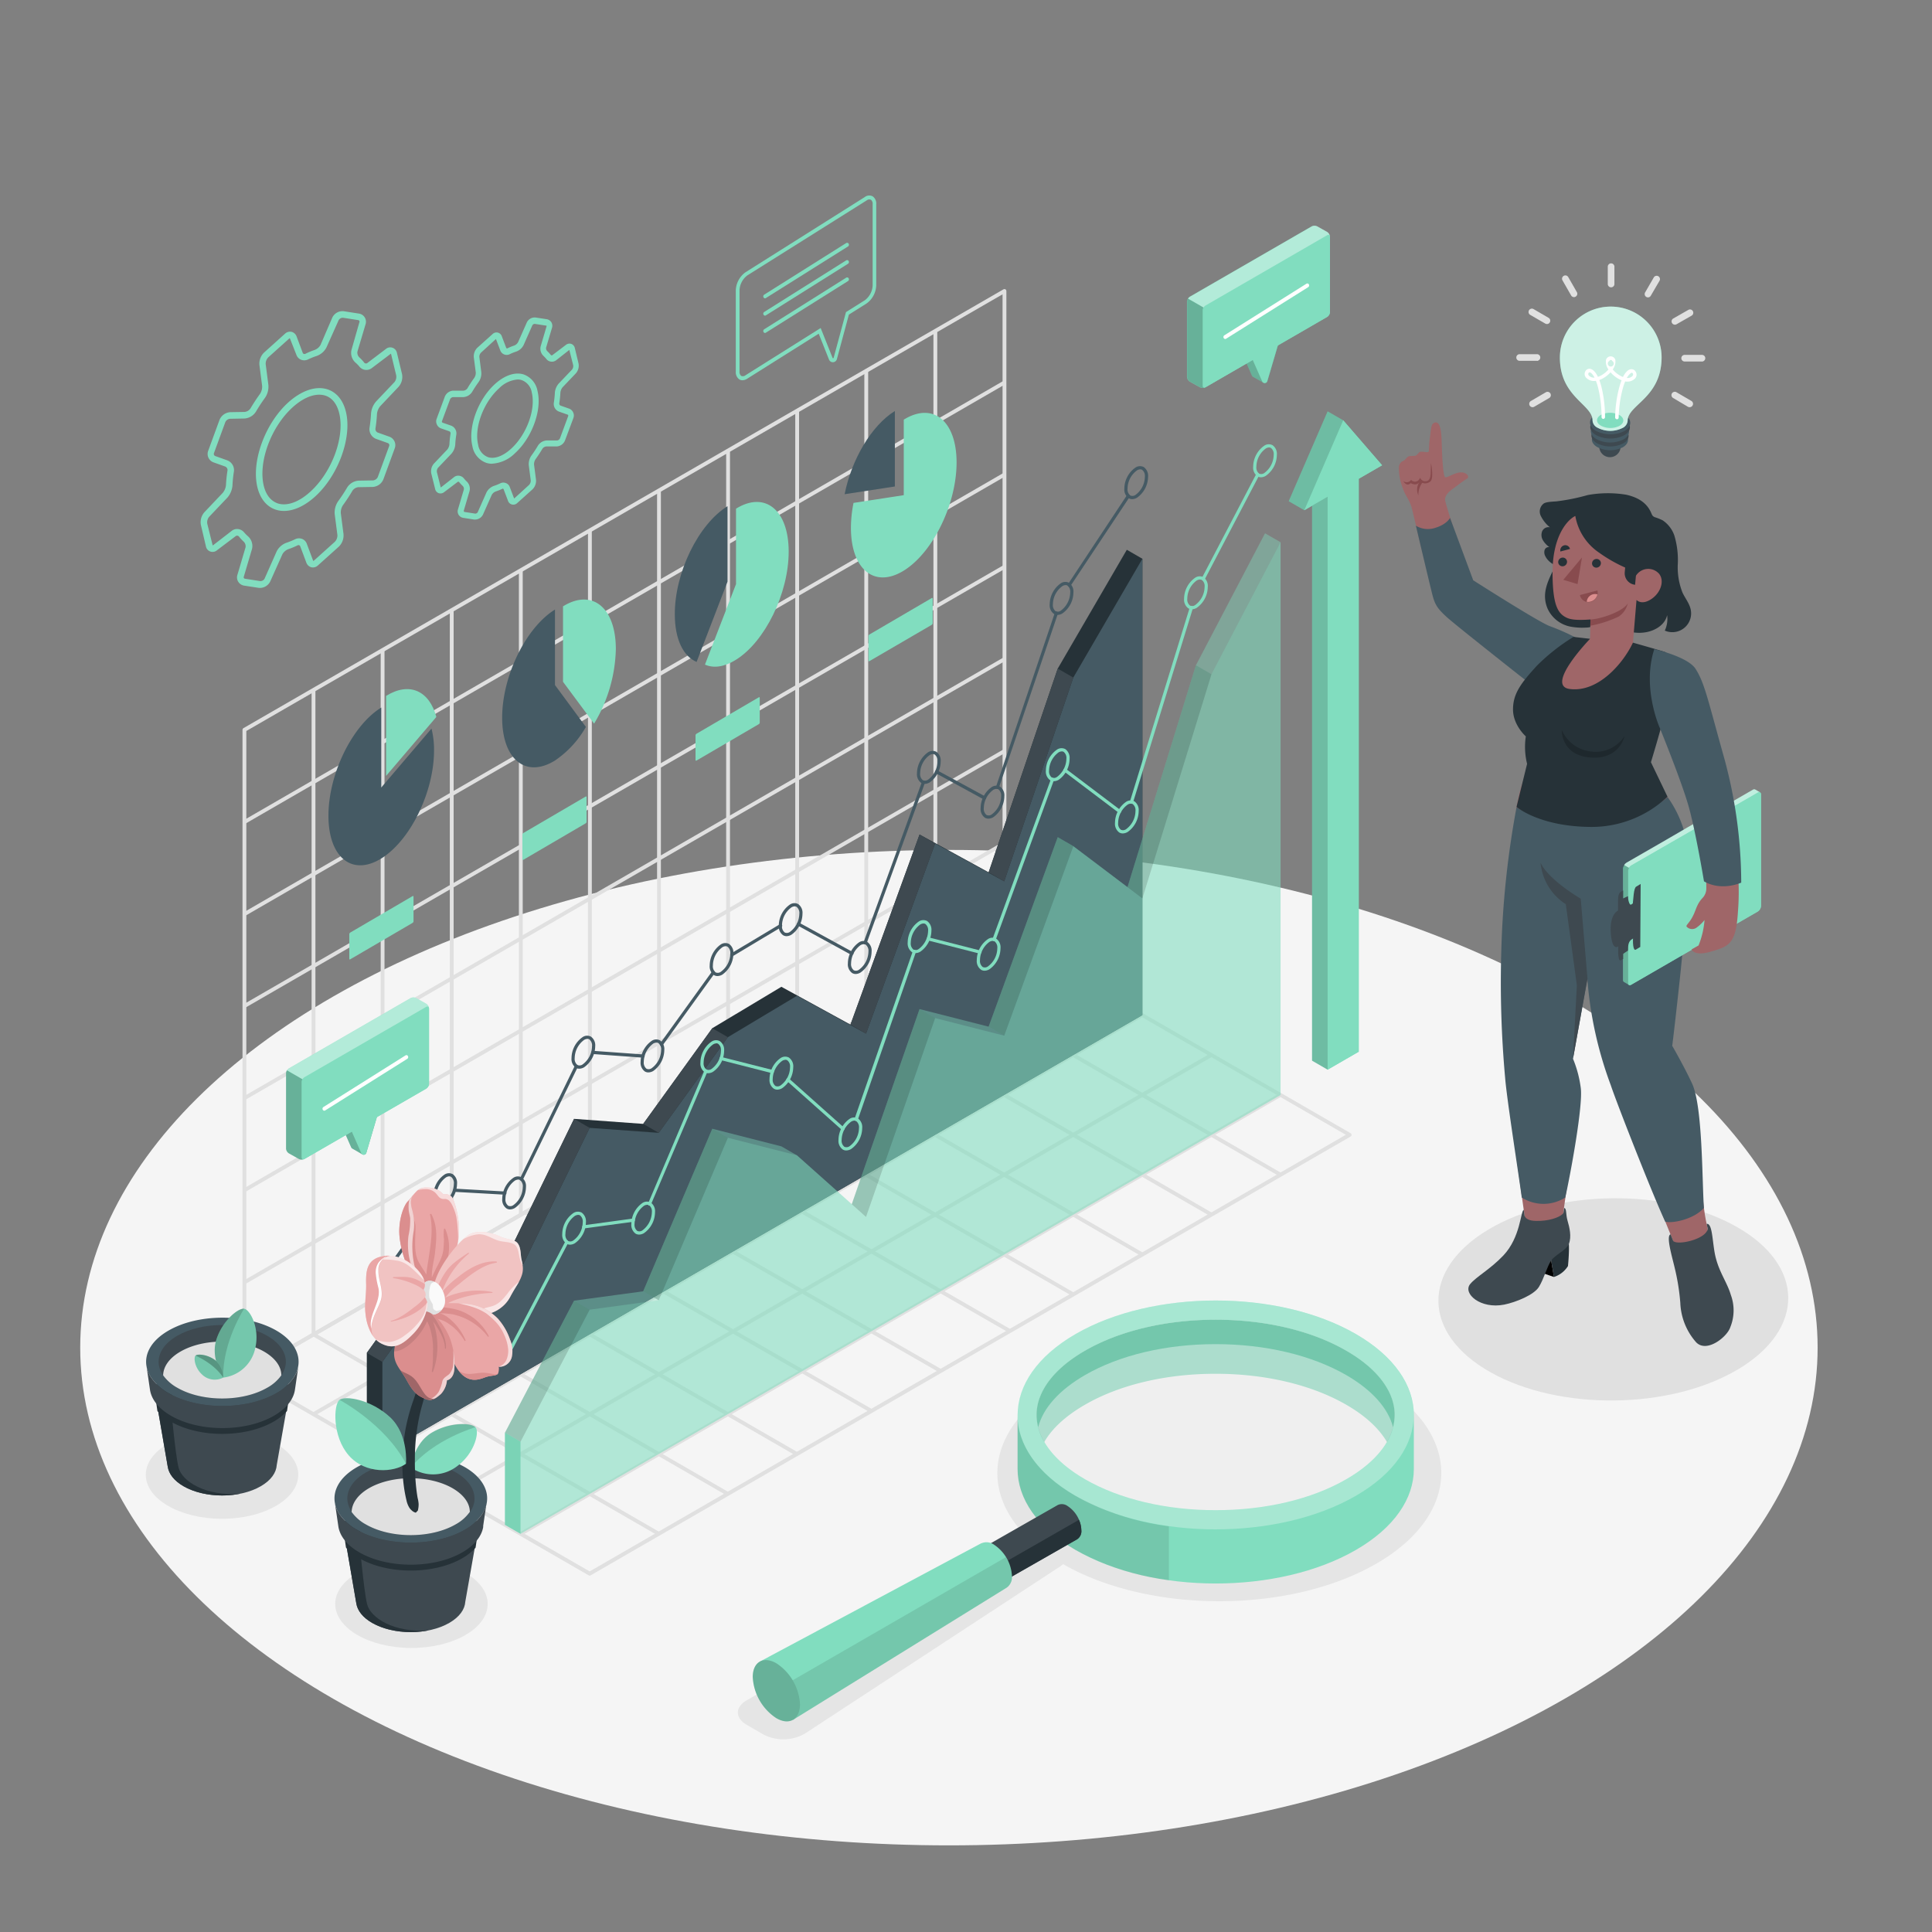 <svg xmlns="http://www.w3.org/2000/svg" viewBox="0 0 500 500"><rect x="0" y="0" width="500" height="500" fill="#808080" stroke="none"/><defs><style>.cls-1{fill:#f5f5f5;}.cls-2{fill:#e5e5e5;}.cls-3{fill:#e0e0e0;}.cls-4{fill:#455a64;}.cls-5,.cls-8,.cls-9{fill:#81ddbf;}.cls-6{fill:#263238;}.cls-7{fill:#3e4950;}.cls-22,.cls-8{opacity:0.4;}.cls-21,.cls-9{opacity:0.3;}.cls-10{opacity:0.05;}.cls-11{opacity:0.15;}.cls-12{opacity:0.1;}.cls-13{opacity:0.25;}.cls-14{fill:#eaa6a6;}.cls-15{fill:#db8e8e;}.cls-16,.cls-20,.cls-21,.cls-22,.cls-27{fill:#fff;}.cls-16,.cls-25{opacity:0.6;}.cls-17{fill:#f1c3c2;}.cls-18{fill:#fafafa;}.cls-19{fill:#9f6668;}.cls-23,.cls-24{opacity:0.2;}.cls-26{fill:#884b4e;}.cls-27{opacity:0.5;}</style></defs><g id="Speech_Bubble" data-name="Speech Bubble"><ellipse id="Floor-2" data-name="Floor" class="cls-1" cx="245.58" cy="348.77" rx="224.82" ry="128.81"></ellipse><ellipse id="Shadow" class="cls-2" cx="57.46" cy="381.67" rx="19.73" ry="11.39"></ellipse><ellipse id="Shadow-2" data-name="Shadow" class="cls-2" cx="106.48" cy="415.1" rx="19.73" ry="11.39"></ellipse><path id="Shadow-3" data-name="Shadow" class="cls-2" d="M356.22,357.76c-22.45-13-58.84-13-81.28,0-19,11-21.92,27.75-8.69,40.5a9,9,0,0,0-2.14.87l-70.9,40.93c-3,1.74-3,4.56,0,6.3l4.43,2.56a11.21,11.21,0,0,0,10.72-.3l66-43.22a5.92,5.92,0,0,0,.76-.6c22.46,12.84,58.69,12.8,81.06-.12S378.66,370.71,356.22,357.76Z"></path><path id="Shadow-4" data-name="Shadow" class="cls-3" d="M449.32,317.43c17.79,10,18,26.57.4,37s-46.23,10.71-64,.7-18-26.57-.4-37S431.54,307.41,449.32,317.43Z"></path><g id="Grid"><rect class="cls-3" x="48.04" y="155.36" width="227.12" height="0.99" transform="translate(-56.32 101.85) rotate(-30.04)"></rect><rect class="cls-3" x="48.04" y="179.2" width="227.12" height="0.99" transform="translate(-68.25 105.04) rotate(-30.04)"></rect><rect class="cls-3" x="48.04" y="203.04" width="227.12" height="0.99" transform="translate(-80.14 108.14) rotate(-30.02)"></rect><rect class="cls-3" x="48.04" y="226.88" width="227.12" height="0.99" transform="translate(-92.07 111.33) rotate(-30.01)"></rect><rect class="cls-3" x="48.04" y="250.72" width="227.12" height="0.99" transform="translate(-104 114.53) rotate(-30.02)"></rect><rect class="cls-3" x="48.04" y="274.56" width="227.12" height="0.99" transform="translate(-115.92 117.73) rotate(-30.02)"></rect><rect class="cls-3" x="80.64" y="178.55" width="0.99" height="166.89"></rect><rect class="cls-3" x="98.52" y="168.23" width="0.99" height="166.89"></rect><rect class="cls-3" x="116.41" y="157.9" width="0.99" height="166.89"></rect><rect class="cls-3" x="134.29" y="147.58" width="0.99" height="166.89"></rect><rect class="cls-3" x="152.17" y="137.26" width="0.99" height="166.89"></rect><rect class="cls-3" x="170.05" y="126.93" width="0.99" height="166.89"></rect><rect class="cls-3" x="187.93" y="116.61" width="0.99" height="166.89"></rect><rect class="cls-3" x="205.81" y="106.28" width="0.99" height="166.89"></rect><rect class="cls-3" x="223.69" y="95.96" width="0.99" height="166.89"></rect><rect class="cls-3" x="241.57" y="85.64" width="0.99" height="166.89"></rect><path class="cls-3" d="M63.26,356.18a.45.45,0,0,1-.25-.07.5.5,0,0,1-.25-.43V188.87a.52.52,0,0,1,.25-.43L259.7,74.88a.55.55,0,0,1,.5,0,.52.52,0,0,1,.25.43V242.12a.5.5,0,0,1-.25.43L63.51,356.11A.47.47,0,0,1,63.26,356.18Zm.49-167V354.82l195.71-113V76.17Z"></path><rect class="cls-3" x="65.86" y="308.69" width="227.12" height="0.99" transform="translate(-130.62 131.25) rotate(-30.02)"></rect><rect class="cls-3" x="83.74" y="319.02" width="227.12" height="0.99" transform="translate(-133.38 141.57) rotate(-30.02)"></rect><rect class="cls-3" x="101.63" y="329.34" width="227.12" height="0.99" transform="translate(-136.15 151.91) rotate(-30.02)"></rect><rect class="cls-3" x="119.51" y="339.67" width="227.12" height="0.99" transform="translate(-138.92 162.24) rotate(-30.02)"></rect><rect class="cls-3" x="125.35" y="319.55" width="0.99" height="103.24" transform="translate(-258.52 294.57) rotate(-60)"></rect><rect class="cls-3" x="143.23" y="309.23" width="0.99" height="103.24" transform="translate(-240.64 304.89) rotate(-60)"></rect><rect class="cls-3" x="161.11" y="298.9" width="0.99" height="103.24" transform="translate(-222.76 315.22) rotate(-60)"></rect><rect class="cls-3" x="178.99" y="288.58" width="0.99" height="103.24" transform="matrix(0.5, -0.87, 0.87, 0.5, -204.88, 325.53)"></rect><rect class="cls-3" x="196.87" y="278.25" width="0.99" height="103.24" transform="matrix(0.5, -0.87, 0.87, 0.5, -186.99, 335.86)"></rect><rect class="cls-3" x="214.75" y="267.93" width="0.99" height="103.24" transform="matrix(0.5, -0.87, 0.87, 0.5, -169.11, 346.19)"></rect><rect class="cls-3" x="232.63" y="257.61" width="0.99" height="103.24" transform="translate(-151.23 356.51) rotate(-60)"></rect><rect class="cls-3" x="250.51" y="247.28" width="0.99" height="103.24" transform="translate(-133.35 366.83) rotate(-60)"></rect><rect class="cls-3" x="268.4" y="236.96" width="0.99" height="103.24" transform="translate(-115.47 377.16) rotate(-60)"></rect><rect class="cls-3" x="286.28" y="226.64" width="0.99" height="103.24" transform="translate(-97.59 387.48) rotate(-60)"></rect><path class="cls-3" d="M152.6,407.76a.57.57,0,0,1-.25-.06L63,356.11a.5.5,0,0,1-.25-.43.52.52,0,0,1,.25-.43L259.7,241.69a.5.5,0,0,1,.5,0l89.34,51.59a.49.49,0,0,1,0,.85L152.85,407.7A.54.54,0,0,1,152.6,407.76ZM64.25,355.68l88.35,51,195.7-113-88.35-51Z"></path></g><g id="Charts"><path class="cls-4" d="M112.33,194.18c0,10.79-6.12,23.32-13.67,28S85,221.89,85,211.11s6.12-23.32,13.67-28v20.7l13-15.25A22.17,22.17,0,0,1,112.33,194.18Z"></path><path class="cls-5" d="M112.92,185.55c-1.78-6.73-6.92-9.21-13-5.45v20.7Z"></path><path class="cls-4" d="M143.63,177.29l8,10.84a25.93,25.93,0,0,1-8,8.69c-7.55,4.68-13.67-.28-13.67-11.07s6.12-23.32,13.67-28Z"></path><path class="cls-5" d="M153.75,187.28A39.08,39.08,0,0,0,159.38,168c0-10.79-6.12-15.75-13.67-11.08v19.53Z"></path><path class="cls-4" d="M231.59,106.37V125.9l-13,2C220.35,119,225.51,110.13,231.59,106.37Z"></path><path class="cls-5" d="M220.89,130.15a33.41,33.41,0,0,0-.67,6.45c0,10.79,6.12,15.75,13.67,11.08s13.67-17.21,13.67-28-6.12-15.74-13.67-11.07v19.54Z"></path><path class="cls-4" d="M188.28,131v19.53l-8,20.78c-3.42-1.44-5.64-5.82-5.64-12.33C174.61,148.22,180.73,135.68,188.28,131Z"></path><path class="cls-5" d="M182.44,172c2.26,1,5,.62,8-1.24,7.54-4.67,13.67-17.21,13.67-28S198,127,190.48,131.64v19.53Z"></path><path class="cls-5" d="M90.4,248.14v-6.38a.52.52,0,0,1,.24-.41l16.14-9.44c.13-.08.24,0,.24.14v6.38a.54.54,0,0,1-.24.41l-16.14,9.43C90.51,248.35,90.4,248.29,90.4,248.14Z"></path><path class="cls-5" d="M135.19,222.41V216a.51.51,0,0,1,.24-.41l16.14-9.44c.13-.07.23,0,.23.14v6.38a.51.51,0,0,1-.23.41l-16.14,9.44C135.29,222.62,135.19,222.56,135.19,222.41Z"></path><path class="cls-5" d="M180,196.69v-6.38a.52.52,0,0,1,.24-.41l16.14-9.44c.13-.08.24,0,.24.13V187a.54.54,0,0,1-.24.41l-16.14,9.43C180.08,196.9,180,196.84,180,196.69Z"></path><path class="cls-5" d="M224.76,171v-6.38a.54.54,0,0,1,.24-.41l16.14-9.44c.13-.07.24,0,.24.14v6.38a.54.54,0,0,1-.24.41L225,171.1C224.87,171.17,224.76,171.11,224.76,171Z"></path></g><g id="Graph"><polygon class="cls-6" points="291.62 142.28 273.74 173.03 255.86 225.76 237.98 215.97 220.1 265.17 202.22 255.38 184.34 266.1 166.46 290.86 148.57 289.56 130.69 326.27 112.81 325.26 94.93 350.13 94.93 373.97 98.96 376.3 295.65 262.71 295.65 144.61 291.62 142.28"></polygon><polygon class="cls-4" points="98.96 352.45 116.84 327.59 134.72 328.6 152.6 291.89 170.48 293.18 188.37 268.42 206.25 257.71 224.13 267.5 242.01 218.3 259.89 228.09 277.77 175.35 295.65 144.61 295.65 262.71 98.96 376.3 98.96 352.45"></polygon><polygon class="cls-7" points="94.93 350.13 98.96 352.45 116.84 327.59 112.81 325.26 94.93 350.13"></polygon><polygon class="cls-7" points="148.57 289.56 152.6 291.89 134.72 328.6 130.69 326.27 148.57 289.56"></polygon><polygon class="cls-7" points="166.46 290.86 170.48 293.18 188.37 268.42 184.34 266.1 166.46 290.86"></polygon><polygon class="cls-7" points="237.98 215.97 242.01 218.3 224.13 267.5 220.1 265.17 237.98 215.97"></polygon><polygon class="cls-7" points="273.74 173.03 277.77 175.35 259.89 228.09 255.86 225.76 273.74 173.03"></polygon><path class="cls-4" d="M276.74,151.83a.39.39,0,0,1-.23-.07.41.41,0,0,1-.12-.57l15.28-23.06a.41.41,0,0,1,.69.46l-15.28,23A.42.42,0,0,1,276.74,151.83Z"></path><path class="cls-4" d="M258.14,204.19l-.13,0a.43.43,0,0,1-.26-.53L273,158.56a.41.41,0,0,1,.52-.26.4.4,0,0,1,.26.52l-15.28,45.09A.42.42,0,0,1,258.14,204.19Z"></path><path class="cls-4" d="M254.83,206.91a.46.46,0,0,1-.2,0l-12.43-6.79a.41.41,0,0,1-.16-.56.41.41,0,0,1,.56-.17L255,206.13a.42.42,0,0,1-.2.78Z"></path><path class="cls-4" d="M223.88,244.4l-.14,0a.42.42,0,0,1-.25-.53l15.12-41.58a.41.41,0,1,1,.77.29l-15.11,41.57A.42.42,0,0,1,223.88,244.4Z"></path><path class="cls-4" d="M220.48,247.1a.35.35,0,0,1-.2,0l-13.84-7.57a.42.42,0,0,1-.16-.57.41.41,0,0,1,.56-.16l13.84,7.58a.41.41,0,0,1,.16.56A.42.42,0,0,1,220.48,247.1Z"></path><path class="cls-4" d="M189.38,247.55a.42.42,0,0,1-.22-.77l12.59-7.54a.42.42,0,1,1,.43.71l-12.59,7.54A.42.42,0,0,1,189.38,247.55Z"></path><path class="cls-4" d="M171.18,270.67a.37.37,0,0,1-.24-.08.4.4,0,0,1-.09-.57l13.42-18.6a.42.42,0,0,1,.58-.09.41.41,0,0,1,.09.58L171.52,270.5A.42.42,0,0,1,171.18,270.67Z"></path><path class="cls-4" d="M166.41,273.72h0l-13-.94a.42.42,0,0,1-.38-.45.4.4,0,0,1,.44-.38l13,.94a.42.42,0,0,1,0,.83Z"></path><path class="cls-4" d="M134.94,305.52a.37.37,0,0,1-.18,0,.41.41,0,0,1-.19-.55l14.21-29.19a.41.41,0,1,1,.74.37l-14.21,29.18A.4.4,0,0,1,134.94,305.52Z"></path><path class="cls-4" d="M130.64,309.18h0l-13-.73a.42.42,0,0,1-.39-.44.4.4,0,0,1,.44-.39l13,.74a.41.41,0,0,1,.39.43A.43.43,0,0,1,130.64,309.18Z"></path><path class="cls-4" d="M97.33,333.17a.43.43,0,0,1-.24-.08.42.42,0,0,1-.1-.58l15.62-21.72a.42.42,0,0,1,.58-.09.41.41,0,0,1,.1.57L97.67,333A.42.42,0,0,1,97.33,333.17Z"></path><path class="cls-4" d="M114.15,312.16a1.71,1.71,0,0,1-.88-.24,2.73,2.73,0,0,1-1.13-2.5A6.73,6.73,0,0,1,115,304a2.1,2.1,0,0,1,2.15-.14,2.75,2.75,0,0,1,1.13,2.51,6.71,6.71,0,0,1-2.86,5.42A2.54,2.54,0,0,1,114.15,312.16Zm2.11-7.72a1.67,1.67,0,0,0-.84.27,5.91,5.91,0,0,0-2.45,4.71,2,2,0,0,0,.71,1.79,1.34,1.34,0,0,0,1.32-.14,5.91,5.91,0,0,0,2.45-4.71,2,2,0,0,0-.71-1.79A.94.94,0,0,0,116.26,304.44Z"></path><path class="cls-4" d="M149.92,276.58a1.72,1.72,0,0,1-.89-.24,2.75,2.75,0,0,1-1.12-2.5,6.69,6.69,0,0,1,2.86-5.43,2.08,2.08,0,0,1,2.15-.14,2.75,2.75,0,0,1,1.12,2.5,6.73,6.73,0,0,1-2.86,5.43A2.54,2.54,0,0,1,149.92,276.58Zm2.11-7.72a1.81,1.81,0,0,0-.85.26,5.93,5.93,0,0,0-2.45,4.72,2,2,0,0,0,.71,1.78,1.34,1.34,0,0,0,1.33-.14,5.9,5.9,0,0,0,2.44-4.71,2,2,0,0,0-.71-1.79A.89.89,0,0,0,152,268.86Z"></path><path class="cls-4" d="M132,313a1.72,1.72,0,0,1-.89-.24,2.73,2.73,0,0,1-1.13-2.5,6.72,6.72,0,0,1,2.86-5.43,2.08,2.08,0,0,1,2.15-.14,2.73,2.73,0,0,1,1.13,2.5,6.73,6.73,0,0,1-2.86,5.43A2.54,2.54,0,0,1,132,313Zm2.1-7.72a1.81,1.81,0,0,0-.84.26,5.93,5.93,0,0,0-2.45,4.72,2,2,0,0,0,.71,1.78,1.32,1.32,0,0,0,1.32-.14,5.91,5.91,0,0,0,2.45-4.71,2,2,0,0,0-.71-1.79A.9.9,0,0,0,134.14,305.27Z"></path><path class="cls-4" d="M167.8,277.54a1.71,1.71,0,0,1-.89-.23,2.76,2.76,0,0,1-1.12-2.5,6.69,6.69,0,0,1,2.86-5.43,2.08,2.08,0,0,1,2.15-.14,2.75,2.75,0,0,1,1.12,2.5,6.73,6.73,0,0,1-2.86,5.43A2.52,2.52,0,0,1,167.8,277.54Zm2.11-7.71a1.85,1.85,0,0,0-.85.26,5.93,5.93,0,0,0-2.45,4.72,2,2,0,0,0,.71,1.78,1.34,1.34,0,0,0,1.33-.14,5.9,5.9,0,0,0,2.44-4.71,2,2,0,0,0-.71-1.79A.89.89,0,0,0,169.91,269.83Z"></path><path class="cls-4" d="M185.68,252.6a1.82,1.82,0,0,1-.89-.23,2.78,2.78,0,0,1-1.12-2.51,6.71,6.71,0,0,1,2.86-5.43,2.13,2.13,0,0,1,2.15-.14,2.77,2.77,0,0,1,1.12,2.51,6.71,6.71,0,0,1-2.86,5.43A2.52,2.52,0,0,1,185.68,252.6Zm2.11-7.72a1.74,1.74,0,0,0-.85.27,5.9,5.9,0,0,0-2.44,4.71,2,2,0,0,0,.71,1.79,1.32,1.32,0,0,0,1.32-.14A5.91,5.91,0,0,0,189,246.8a2,2,0,0,0-.71-1.79A1,1,0,0,0,187.79,244.88Z"></path><path class="cls-4" d="M203.56,242.28a1.72,1.72,0,0,1-.89-.24,2.75,2.75,0,0,1-1.12-2.5,6.72,6.72,0,0,1,2.86-5.43,2.08,2.08,0,0,1,2.15-.14,2.75,2.75,0,0,1,1.12,2.5,6.69,6.69,0,0,1-2.86,5.43A2.54,2.54,0,0,1,203.56,242.28Zm2.11-7.72a1.74,1.74,0,0,0-.85.27,5.88,5.88,0,0,0-2.44,4.71,2,2,0,0,0,.71,1.79,1.37,1.37,0,0,0,1.32-.14,5.93,5.93,0,0,0,2.45-4.72,2,2,0,0,0-.71-1.78A1,1,0,0,0,205.67,234.56Z"></path><path class="cls-4" d="M221.44,252.07a1.78,1.78,0,0,1-.89-.24,2.75,2.75,0,0,1-1.12-2.5,6.72,6.72,0,0,1,2.86-5.43,2.08,2.08,0,0,1,2.15-.14,2.73,2.73,0,0,1,1.13,2.5,6.72,6.72,0,0,1-2.87,5.43A2.54,2.54,0,0,1,221.44,252.07Zm2.11-7.72a1.85,1.85,0,0,0-.85.26,6,6,0,0,0-2.44,4.72,2,2,0,0,0,.71,1.78,1.32,1.32,0,0,0,1.32-.14,5.89,5.89,0,0,0,2.45-4.71,2,2,0,0,0-.71-1.79A1.07,1.07,0,0,0,223.55,244.35Z"></path><path class="cls-4" d="M239.32,202.87a1.81,1.81,0,0,1-.88-.23,2.76,2.76,0,0,1-1.13-2.51,6.73,6.73,0,0,1,2.86-5.43,2.13,2.13,0,0,1,2.15-.14,2.75,2.75,0,0,1,1.13,2.51,6.75,6.75,0,0,1-2.86,5.43A2.69,2.69,0,0,1,239.32,202.87Zm2.11-7.72a1.67,1.67,0,0,0-.84.27,5.91,5.91,0,0,0-2.45,4.71,2,2,0,0,0,.71,1.79,1.34,1.34,0,0,0,1.32-.14,5.91,5.91,0,0,0,2.45-4.71,2,2,0,0,0-.71-1.79A1,1,0,0,0,241.43,195.15Z"></path><path class="cls-4" d="M255.79,211.87a1.87,1.87,0,0,1-.89-.23,2.78,2.78,0,0,1-1.12-2.51,6.73,6.73,0,0,1,2.86-5.43,2.13,2.13,0,0,1,2.15-.14,2.76,2.76,0,0,1,1.13,2.51,6.72,6.72,0,0,1-2.87,5.43A2.52,2.52,0,0,1,255.79,211.87Zm2.11-7.71a1.85,1.85,0,0,0-.85.26,5.93,5.93,0,0,0-2.44,4.71,2,2,0,0,0,.71,1.79,1.32,1.32,0,0,0,1.32-.14,5.91,5.91,0,0,0,2.45-4.71,2,2,0,0,0-.71-1.79A1,1,0,0,0,257.9,204.16Z"></path><path class="cls-4" d="M273.67,159.14a1.71,1.71,0,0,1-.88-.24,2.73,2.73,0,0,1-1.13-2.5,6.73,6.73,0,0,1,2.86-5.43,2.08,2.08,0,0,1,2.15-.14,2.74,2.74,0,0,1,1.13,2.5,6.72,6.72,0,0,1-2.86,5.43A2.57,2.57,0,0,1,273.67,159.14Zm2.11-7.72a1.67,1.67,0,0,0-.84.27,5.91,5.91,0,0,0-2.45,4.71,2,2,0,0,0,.71,1.79,1.34,1.34,0,0,0,1.32-.14,6,6,0,0,0,2.45-4.72,2,2,0,0,0-.71-1.78A.94.94,0,0,0,275.78,151.42Z"></path><path class="cls-4" d="M293,129.18a1.72,1.72,0,0,1-.89-.24,2.73,2.73,0,0,1-1.13-2.5,6.72,6.72,0,0,1,2.87-5.43,2.13,2.13,0,0,1,2.15-.14,2.77,2.77,0,0,1,1.12,2.51,6.75,6.75,0,0,1-2.86,5.43A2.63,2.63,0,0,1,293,129.18Zm2.11-7.72a1.71,1.71,0,0,0-.85.27,5.91,5.91,0,0,0-2.45,4.71,2,2,0,0,0,.71,1.79,1.36,1.36,0,0,0,1.33-.14,5.93,5.93,0,0,0,2.44-4.71,2,2,0,0,0-.71-1.79A.9.9,0,0,0,295.08,121.46Z"></path></g><g id="Graph-2" data-name="Graph"><path class="cls-5" d="M311.38,150.24a.45.45,0,0,1-.19-.05.41.41,0,0,1-.17-.56l14.12-27a.42.42,0,0,1,.74.38l-14.13,27A.42.42,0,0,1,311.38,150.24Z"></path><path class="cls-5" d="M292.81,208l-.12,0a.43.43,0,0,1-.28-.52l15.51-50.31a.42.42,0,1,1,.8.24l-15.51,50.31A.43.43,0,0,1,292.81,208Z"></path><path class="cls-5" d="M289.75,210.41a.38.38,0,0,1-.25-.08l-14.13-10.68a.41.41,0,0,1,.5-.66L290,209.67a.41.41,0,0,1,.08.58A.41.41,0,0,1,289.75,210.41Z"></path><path class="cls-5" d="M257.25,243.55l-.14,0a.42.42,0,0,1-.25-.53L272,201.57a.4.4,0,0,1,.53-.25.41.41,0,0,1,.24.53l-15.1,41.42A.42.42,0,0,1,257.25,243.55Z"></path><path class="cls-5" d="M253.61,246.79l-.1,0-13.38-3.41a.41.41,0,0,1-.3-.5.42.42,0,0,1,.5-.3L253.72,246a.42.42,0,0,1,.3.5A.43.43,0,0,1,253.61,246.79Z"></path><path class="cls-5" d="M221.56,290.08a.32.32,0,0,1-.14,0,.42.42,0,0,1-.26-.53l15.1-43.46a.42.42,0,0,1,.53-.25.41.41,0,0,1,.26.52L222,289.8A.4.4,0,0,1,221.56,290.08Z"></path><path class="cls-5" d="M218.18,292.56a.43.43,0,0,1-.28-.11l-14.26-12.71a.41.41,0,0,1,.55-.62l14.26,12.72a.41.41,0,0,1,0,.58A.44.44,0,0,1,218.18,292.56Z"></path><path class="cls-5" d="M199.9,277.74h-.1l-13.28-3.39a.41.41,0,0,1-.3-.5.42.42,0,0,1,.5-.3L200,276.92a.42.42,0,0,1-.1.82Z"></path><path class="cls-5" d="M168.11,312a.45.45,0,0,1-.16,0,.42.42,0,0,1-.22-.55L182.33,277a.41.41,0,1,1,.76.33l-14.6,34.34A.41.41,0,0,1,168.11,312Z"></path><path class="cls-5" d="M151.09,317.92a.42.42,0,0,1-.41-.36.41.41,0,0,1,.36-.46l12.8-1.74a.43.43,0,0,1,.47.36.41.41,0,0,1-.35.46l-12.81,1.74Z"></path><path class="cls-5" d="M130.69,352.43a.45.45,0,0,1-.19-.05.41.41,0,0,1-.17-.56l16-30.58a.41.41,0,0,1,.56-.17.41.41,0,0,1,.17.56l-16,30.58A.41.41,0,0,1,130.69,352.43Z"></path><path class="cls-5" d="M147.52,322.12a1.82,1.82,0,0,1-.89-.23,2.78,2.78,0,0,1-1.12-2.51,6.71,6.71,0,0,1,2.86-5.43,2.13,2.13,0,0,1,2.15-.14,2.78,2.78,0,0,1,1.12,2.51,6.71,6.71,0,0,1-2.86,5.43A2.52,2.52,0,0,1,147.52,322.12Zm2.11-7.71a1.85,1.85,0,0,0-.85.26,5.91,5.91,0,0,0-2.45,4.71,2,2,0,0,0,.71,1.79,1.34,1.34,0,0,0,1.33-.14,5.9,5.9,0,0,0,2.44-4.71,2,2,0,0,0-.71-1.79A.89.89,0,0,0,149.63,314.41Z"></path><path class="cls-5" d="M183.28,277.75a1.72,1.72,0,0,1-.89-.24,2.75,2.75,0,0,1-1.12-2.5,6.73,6.73,0,0,1,2.86-5.43,2.08,2.08,0,0,1,2.15-.14,2.73,2.73,0,0,1,1.12,2.5,6.69,6.69,0,0,1-2.86,5.43A2.54,2.54,0,0,1,183.28,277.75Zm2.11-7.72a1.74,1.74,0,0,0-.85.27A5.9,5.9,0,0,0,182.1,275a2,2,0,0,0,.71,1.79,1.37,1.37,0,0,0,1.32-.14,5.93,5.93,0,0,0,2.45-4.72,2,2,0,0,0-.71-1.78A1,1,0,0,0,185.39,270Z"></path><path class="cls-5" d="M165.4,319.51a1.82,1.82,0,0,1-.89-.23,2.78,2.78,0,0,1-1.12-2.51,6.73,6.73,0,0,1,2.86-5.43,2.13,2.13,0,0,1,2.15-.14,2.77,2.77,0,0,1,1.12,2.51,6.71,6.71,0,0,1-2.86,5.43A2.52,2.52,0,0,1,165.4,319.51Zm2.11-7.71a1.73,1.73,0,0,0-.85.26,6,6,0,0,0-2.44,4.71,2,2,0,0,0,.71,1.79,1.32,1.32,0,0,0,1.32-.14,6,6,0,0,0,2.45-4.71,2,2,0,0,0-.71-1.79A1,1,0,0,0,167.51,311.8Z"></path><path class="cls-5" d="M201.16,282a1.71,1.71,0,0,1-.88-.24,2.73,2.73,0,0,1-1.13-2.5,6.72,6.72,0,0,1,2.86-5.43,2.08,2.08,0,0,1,2.15-.14,2.73,2.73,0,0,1,1.13,2.5,6.72,6.72,0,0,1-2.86,5.43A2.57,2.57,0,0,1,201.16,282Zm2.11-7.72a1.67,1.67,0,0,0-.84.27,6,6,0,0,0-2.45,4.71,2,2,0,0,0,.71,1.79,1.37,1.37,0,0,0,1.32-.14,5.93,5.93,0,0,0,2.45-4.72,2,2,0,0,0-.71-1.79A1.07,1.07,0,0,0,203.27,274.26Z"></path><path class="cls-5" d="M219,297.74a1.71,1.71,0,0,1-.88-.24A2.73,2.73,0,0,1,217,295a6.73,6.73,0,0,1,2.86-5.43,2.08,2.08,0,0,1,2.15-.14,2.74,2.74,0,0,1,1.13,2.5,6.72,6.72,0,0,1-2.86,5.43A2.57,2.57,0,0,1,219,297.74Zm2.11-7.72a1.67,1.67,0,0,0-.84.27,6,6,0,0,0-2.45,4.71,2,2,0,0,0,.71,1.79,1.37,1.37,0,0,0,1.32-.14,5.93,5.93,0,0,0,2.45-4.72,2,2,0,0,0-.71-1.78A1,1,0,0,0,221.15,290Z"></path><path class="cls-5" d="M236.93,246.66a1.82,1.82,0,0,1-.89-.23,2.76,2.76,0,0,1-1.13-2.51,6.73,6.73,0,0,1,2.86-5.43,2.13,2.13,0,0,1,2.15-.14,2.76,2.76,0,0,1,1.13,2.51,6.73,6.73,0,0,1-2.86,5.43A2.52,2.52,0,0,1,236.93,246.66ZM239,239a1.7,1.7,0,0,0-.84.26,6,6,0,0,0-2.45,4.71,2,2,0,0,0,.71,1.79,1.32,1.32,0,0,0,1.32-.14,6,6,0,0,0,2.45-4.71,2,2,0,0,0-.71-1.79A.93.93,0,0,0,239,239Z"></path><path class="cls-5" d="M254.81,251.22a1.72,1.72,0,0,1-.89-.24,2.73,2.73,0,0,1-1.13-2.5,6.7,6.7,0,0,1,2.87-5.43,2.08,2.08,0,0,1,2.15-.14,2.75,2.75,0,0,1,1.12,2.5,6.72,6.72,0,0,1-2.86,5.43A2.54,2.54,0,0,1,254.81,251.22Zm2.1-7.72a1.81,1.81,0,0,0-.84.26,5.93,5.93,0,0,0-2.45,4.72,2,2,0,0,0,.71,1.78,1.34,1.34,0,0,0,1.33-.14,5.91,5.91,0,0,0,2.44-4.71,2,2,0,0,0-.71-1.79A1,1,0,0,0,256.91,243.5Z"></path><path class="cls-5" d="M272.69,202.17a1.82,1.82,0,0,1-.89-.23,2.75,2.75,0,0,1-1.13-2.51,6.72,6.72,0,0,1,2.87-5.43,2.13,2.13,0,0,1,2.15-.14,2.78,2.78,0,0,1,1.12,2.51A6.73,6.73,0,0,1,274,201.8,2.52,2.52,0,0,1,272.69,202.17Zm2.11-7.71a1.81,1.81,0,0,0-.85.26,6,6,0,0,0-2.45,4.71,2,2,0,0,0,.71,1.79,1.34,1.34,0,0,0,1.33-.14,6,6,0,0,0,2.44-4.71,2,2,0,0,0-.71-1.79A.89.89,0,0,0,274.8,194.46Z"></path><path class="cls-5" d="M290.57,215.69a1.82,1.82,0,0,1-.89-.23,2.78,2.78,0,0,1-1.12-2.51,6.71,6.71,0,0,1,2.86-5.43,2.13,2.13,0,0,1,2.15-.14,2.77,2.77,0,0,1,1.12,2.51,6.72,6.72,0,0,1-2.86,5.43A2.63,2.63,0,0,1,290.57,215.69Zm2.11-7.72a1.71,1.71,0,0,0-.85.27,5.91,5.91,0,0,0-2.45,4.71,2,2,0,0,0,.71,1.79,1.34,1.34,0,0,0,1.33-.14,5.9,5.9,0,0,0,2.44-4.71,2,2,0,0,0-.71-1.79A.9.9,0,0,0,292.68,208Z"></path><path class="cls-5" d="M308.45,157.68a1.82,1.82,0,0,1-.89-.23,2.77,2.77,0,0,1-1.12-2.51,6.69,6.69,0,0,1,2.86-5.42,2.08,2.08,0,0,1,2.15-.14,2.75,2.75,0,0,1,1.12,2.5,6.71,6.71,0,0,1-2.86,5.43A2.52,2.52,0,0,1,308.45,157.68Zm2.11-7.71a1.85,1.85,0,0,0-.85.26,5.9,5.9,0,0,0-2.44,4.71,2,2,0,0,0,.71,1.79,1.32,1.32,0,0,0,1.32-.14,5.91,5.91,0,0,0,2.45-4.71,2,2,0,0,0-.71-1.79A1,1,0,0,0,310.56,150Z"></path><path class="cls-5" d="M326.33,123.52a1.72,1.72,0,0,1-.89-.24,2.75,2.75,0,0,1-1.12-2.5,6.73,6.73,0,0,1,2.86-5.43,2.08,2.08,0,0,1,2.15-.14,2.75,2.75,0,0,1,1.12,2.5,6.69,6.69,0,0,1-2.86,5.43A2.54,2.54,0,0,1,326.33,123.52Zm2.11-7.72a1.74,1.74,0,0,0-.85.27,5.9,5.9,0,0,0-2.44,4.71,2,2,0,0,0,.71,1.79,1.35,1.35,0,0,0,1.32-.14,5.93,5.93,0,0,0,2.45-4.72,2,2,0,0,0-.71-1.78A1,1,0,0,0,328.44,115.8Z"></path><polygon class="cls-8" points="327.39 138.01 309.5 172.17 291.8 229.59 277.77 218.99 273.74 216.66 255.86 265.7 237.98 261.15 220.44 311.65 206.25 299 202.22 296.68 184.34 292.12 166.46 334.19 148.57 336.61 130.69 370.77 130.69 394.62 134.72 396.94 331.41 283.38 331.41 140.33 327.39 138.01"></polygon><polygon class="cls-9" points="134.72 373.1 152.6 338.94 170.48 336.51 188.37 294.45 206.25 299 224.13 314.94 242.01 263.48 259.89 268.03 277.77 218.99 295.65 232.5 313.53 174.5 331.41 140.33 331.41 283.38 134.72 396.94 134.72 373.1"></polygon><polygon class="cls-5" points="130.69 370.77 134.72 373.1 134.72 396.94 130.69 394.62 130.69 370.77"></polygon><polygon class="cls-10" points="130.69 370.77 134.72 373.1 134.72 396.94 130.69 394.62 130.69 370.77"></polygon><polygon class="cls-9" points="166.46 334.19 170.48 336.51 188.37 294.45 184.34 292.12 166.46 334.19"></polygon><polygon class="cls-11" points="166.46 334.19 170.48 336.51 188.37 294.45 184.34 292.12 166.46 334.19"></polygon><polygon class="cls-9" points="148.57 336.61 152.6 338.94 134.72 373.1 130.69 370.77 148.57 336.61"></polygon><polygon class="cls-11" points="148.57 336.61 152.6 338.94 134.72 373.1 130.69 370.77 148.57 336.61"></polygon><polygon class="cls-9" points="242.01 263.48 237.98 261.15 220.44 311.65 224.13 314.94 242.01 263.48"></polygon><polygon class="cls-11" points="242.01 263.48 237.98 261.15 220.44 311.65 224.13 314.94 242.01 263.48"></polygon><polygon class="cls-9" points="255.86 265.7 259.89 268.03 277.77 218.99 273.74 216.66 255.86 265.7"></polygon><polygon class="cls-11" points="255.86 265.7 259.89 268.03 277.77 218.99 273.74 216.66 255.86 265.7"></polygon><polygon class="cls-9" points="313.53 174.5 309.5 172.17 291.8 229.59 295.65 232.5 313.53 174.5"></polygon><polygon class="cls-11" points="313.53 174.5 309.5 172.17 291.8 229.59 295.65 232.5 313.53 174.5"></polygon></g><g id="Arrow"><polygon class="cls-5" points="347.62 108.78 343.59 106.46 333.52 129.71 337.55 132.04 339.56 130.87 339.56 274.5 343.59 276.83 351.64 272.18 351.64 123.9 357.68 120.41 347.62 108.78"></polygon><polygon class="cls-5" points="357.68 120.41 347.62 108.78 337.55 132.04 343.59 128.55 343.59 276.83 351.64 272.18 351.64 123.9 357.68 120.41"></polygon><polygon class="cls-11" points="333.52 129.71 337.55 132.04 347.62 108.78 343.59 106.46 333.52 129.71"></polygon><polygon class="cls-11" points="339.56 274.5 343.59 276.83 343.59 128.55 339.56 130.87 339.56 274.5"></polygon></g><g id="Pot"><g id="Pot-2" data-name="Pot"><path class="cls-7" d="M75.29,358.29H39.74l3.67,21.28h0c.28,1.85,1.64,3.65,4.09,5.06,5.52,3.2,14.49,3.2,20,0,2.63-1.52,4-3.49,4.12-5.48Z"></path><path class="cls-6" d="M71.49,362c-7.72,4.45-20.23,4.45-27.95,0a14.63,14.63,0,0,1-3.7-3l.9,6.17a14,14,0,0,0,3.46,2.74c7.36,4.24,19.27,4.24,26.63,0a13.91,13.91,0,0,0,3.45-2.75l.9-6.15A14.17,14.17,0,0,1,71.49,362Z"></path><path class="cls-6" d="M43.41,379.58h0c.28,1.85,1.64,3.65,4.09,5.06,4,2.28,9.65,2.92,14.6,1.95-8.88.67-15-3.21-15.89-6.78s-2.08-17.16-2.08-17.16l1-4-.28-.39h-5.1Z"></path><path class="cls-4" d="M77.14,353.76A7.61,7.61,0,0,1,76,356.53a13.28,13.28,0,0,1-4.46,4c-7.72,4.45-20.23,4.45-27.95,0a13.28,13.28,0,0,1-4.46-4,7.58,7.58,0,0,1-1.18-2.77h0c-.68-3.34,1.2-6.84,5.65-9.4,7.72-4.46,20.23-4.46,27.95,0C75.94,346.92,77.82,350.42,77.14,353.76Z"></path><path class="cls-7" d="M76,356.53a13.28,13.28,0,0,1-4.46,4c-7.72,4.45-20.23,4.45-27.95,0a13.28,13.28,0,0,1-4.46-4,7.58,7.58,0,0,1-1.18-2.77h0l.88,6c.4,2.42,2.21,4.79,5.43,6.64,7.36,4.25,19.27,4.25,26.63,0,3.18-1.83,5-4.16,5.41-6.56l.05-.3.85-5.81A7.61,7.61,0,0,1,76,356.53Z"></path><path class="cls-7" d="M69.16,345.7c-6.43-3.72-16.86-3.72-23.29,0-3.64,2.1-5.21,4.94-4.74,7.68.37,2.1,1.95,4.15,4.74,5.76,6.43,3.72,16.86,3.72,23.29,0,2.79-1.61,4.37-3.66,4.74-5.75C74.38,350.64,72.8,347.8,69.16,345.7Z"></path><path class="cls-3" d="M42.22,355.93a11.12,11.12,0,0,0,3.65,3.21c6.43,3.72,16.86,3.72,23.29,0a11,11,0,0,0,3.65-3.21c0-2.23-1.53-4.44-4.47-6.14-6-3.45-15.67-3.45-21.64,0C43.76,351.49,42.27,353.7,42.22,355.93Z"></path></g><g id="Flower"><path class="cls-5" d="M57.78,356.52s-3.37-4.85-1.79-9.81,5.71-8.24,7.21-8,4,4.89,2.91,9.94A9.67,9.67,0,0,1,57.78,356.52Z"></path><path class="cls-12" d="M57.78,356.52s-3.37-4.85-1.79-9.81,5.71-8.24,7.21-8,4,4.89,2.91,9.94A9.67,9.67,0,0,1,57.78,356.52Z"></path><path class="cls-11" d="M57.77,356.52c-.23-9.13,5.43-17.87,5.43-17.87-1.5-.18-5.59,3-7.2,8.06C54.45,351.55,57.62,356.29,57.77,356.52Z"></path></g><g id="Flower-2" data-name="Flower"><path class="cls-5" d="M57.77,356.52a6.12,6.12,0,0,0-2-4.46c-2.07-1.58-4.61-1.72-5.16-1.23s-.23,3.09,1.61,4.82A4.73,4.73,0,0,0,57.77,356.52Z"></path><path class="cls-12" d="M57.77,356.52a6.12,6.12,0,0,0-2-4.46c-2.07-1.58-4.61-1.72-5.16-1.23s-.23,3.09,1.61,4.82A4.73,4.73,0,0,0,57.77,356.52Z"></path><path class="cls-13" d="M57.77,356.52c-2.45-3.75-7.18-5.69-7.18-5.69.55-.49,3.09-.35,5.16,1.24A6.07,6.07,0,0,1,57.77,356.52Z"></path></g></g><g id="Pot_with_flowerr" data-name="Pot with flowerr"><g id="Pot-3" data-name="Pot"><path class="cls-7" d="M124.09,393.65H88.54l3.67,21.28h0c.28,1.85,1.64,3.65,4.09,5.06,5.52,3.2,14.49,3.2,20,0,2.63-1.52,4-3.49,4.12-5.48Z"></path><path class="cls-6" d="M120.29,397.33c-7.72,4.46-20.23,4.46-27.95,0a14.4,14.4,0,0,1-3.7-3l.9,6.17A13.77,13.77,0,0,0,93,403.28c7.36,4.24,19.27,4.24,26.63,0a13.91,13.91,0,0,0,3.45-2.75l.9-6.15A14.15,14.15,0,0,1,120.29,397.33Z"></path><path class="cls-6" d="M92.21,414.94h0c.28,1.85,1.64,3.65,4.09,5.06,4,2.28,9.65,2.92,14.6,1.95-8.88.67-15-3.21-15.89-6.78S92.94,398,92.94,398l1-4-.28-.39h-5.1Z"></path><path class="cls-4" d="M125.94,389.12a7.61,7.61,0,0,1-1.19,2.77,13.28,13.28,0,0,1-4.46,4c-7.72,4.45-20.23,4.45-27.95,0a13.28,13.28,0,0,1-4.46-4,7.58,7.58,0,0,1-1.18-2.77h0c-.68-3.35,1.2-6.84,5.65-9.4,7.72-4.46,20.23-4.46,28,0C124.74,382.28,126.62,385.77,125.94,389.12Z"></path><path class="cls-7" d="M124.75,391.89a13.28,13.28,0,0,1-4.46,4c-7.72,4.45-20.23,4.45-27.95,0a13.28,13.28,0,0,1-4.46-4,7.58,7.58,0,0,1-1.18-2.77h0l.88,6c.4,2.42,2.21,4.79,5.43,6.64,7.36,4.24,19.27,4.24,26.63,0,3.18-1.83,5-4.17,5.41-6.56l0-.31.85-5.8A7.61,7.61,0,0,1,124.75,391.89Z"></path><path class="cls-7" d="M118,381.06c-6.43-3.72-16.86-3.72-23.29,0-3.64,2.1-5.21,4.94-4.74,7.68.37,2.1,1.95,4.15,4.74,5.76,6.43,3.72,16.86,3.72,23.29,0,2.79-1.61,4.37-3.66,4.74-5.76C123.18,386,121.6,383.16,118,381.06Z"></path><path class="cls-3" d="M91,391.29a11,11,0,0,0,3.65,3.21c6.43,3.72,16.86,3.72,23.29,0a11,11,0,0,0,3.65-3.22c0-2.22-1.54-4.43-4.47-6.13-6-3.45-15.67-3.45-21.64,0C92.56,386.85,91.07,389.06,91,391.29Z"></path></g><g id="Flower-3" data-name="Flower"><path class="cls-5" d="M106.32,379.79s.7-6.2,5.41-9,10.28-2.58,11.34-1.38-.25,6.65-4.61,9.92A10.21,10.21,0,0,1,106.32,379.79Z"></path><path class="cls-11" d="M106.32,379.78c6.17-7.42,16.75-10.42,16.75-10.42-1.06-1.19-6.53-1.5-11.34,1.39C107.13,373.51,106.35,379.49,106.32,379.78Z"></path></g><path class="cls-6" d="M107.61,391.48a2.28,2.28,0,0,1-1.07-.6,3.15,3.15,0,0,1-.68-.82,6,6,0,0,1-.67-1.8,35,35,0,0,1-.67-3.6,43.81,43.81,0,0,1-.37-7.23,56,56,0,0,1,.73-7.18,49.58,49.58,0,0,1,1.8-7,81,81,0,0,0,3.53-13.37A35.52,35.52,0,0,0,110,336.1l.19-.06a28.42,28.42,0,0,1,1.62,6.9,40.43,40.43,0,0,1,0,7.13,74,74,0,0,1-2.68,14,52.26,52.26,0,0,0-1.76,13.47,66.79,66.79,0,0,0,.27,6.79c.11,1.12.25,2.23.44,3.32a8.79,8.79,0,0,1,.26,1.59,6.57,6.57,0,0,1-.2,1.69Z"></path><g id="Flower-4" data-name="Flower"><path class="cls-5" d="M105.06,378.82s.73-7.51-4.13-12.05-11.51-5.63-13.06-4.49-1.94,9.42,2.39,14.38S102,381.07,105.06,378.82Z"></path><path class="cls-11" d="M105.06,378.81c-5.44-10.32-17.19-16.53-17.19-16.53,1.55-1.14,8.1-.14,13,4.49C105.67,371.2,105.09,378.45,105.06,378.81Z"></path></g><path class="cls-14" d="M109.6,333.79a12.32,12.32,0,0,0,4.18-2.65c2.15-2,4.43-6.56,4.93-10.94s-1.11-9.78-1.9-10.57a2.76,2.76,0,0,0-2.13-.59,5.08,5.08,0,0,0-2.91-1.61c-1.81-.28-3.08-.09-4.1,1s-1.32,1.63-2.19,2.54-2.17,4-2.15,7.74C103.35,322.23,105.05,329.69,109.6,333.79Z"></path><path class="cls-15" d="M115.2,318c-.06-.12-.28,0-.3.08a10.21,10.21,0,0,0,0,2.53c0,.84-.07,1.7-.13,2.53-.17,2.19-1.27,3.79-2.19,5.7-.2.42-.51,1.05-.82,1.78-.09-2.17.64-4.67.83-6.48.38-3.57.72-6.66-.94-9.91-.06-.13-.4-.05-.37.11.9,3.79.16,7.89-.41,11.71-.13.9-.42,2.34-.52,3.8-.67-1.12-1.44-2.22-2-3.26-1.1-2.07-.93-4.71-.86-7,0-1.73.31-2.93-.66-4.42-.07-.11-.27,0-.29.08a7.62,7.62,0,0,0,0,1.72c0,.91-.16,1.79-.22,2.7a25.52,25.52,0,0,0,0,5,14.3,14.3,0,0,0,2,4.77,23.38,23.38,0,0,1,1.61,2.95,4,4,0,0,1,.27,1.13,12.63,12.63,0,0,0,2.91-1.82c.75-1.85,2-3.62,2.58-5.43A11.78,11.78,0,0,0,115.2,318Z"></path><path class="cls-16" d="M118.71,320.2c.49-4.37-1.11-9.78-1.9-10.57a2.76,2.76,0,0,0-2.13-.59,5.08,5.08,0,0,0-2.91-1.61,4.39,4.39,0,0,0-3.65.62,6.92,6.92,0,0,1,2-.3,3.62,3.62,0,0,1,2.55.93c.31.3.54.66.84,1a1.75,1.75,0,0,0,1.09.61c.21,0,.41,0,.61,0a1.61,1.61,0,0,1,1.1.52,3.76,3.76,0,0,1,.68,1,13.47,13.47,0,0,1,1.1,3.08,24.63,24.63,0,0,1,.35,3,26,26,0,0,1,.1,3.64C118.59,321.05,118.66,320.63,118.71,320.2Z"></path><path class="cls-15" d="M103.33,318.74c0-3.76,1.29-6.82,2.15-7.74.69-.72,1-1.19,1.64-1.92-.73.89-1,1.74-.55,3.66a14,14,0,0,1,.5,5.78,23.08,23.08,0,0,0,2.53,15.27C105.05,329.69,103.35,322.23,103.33,318.74Z"></path><path class="cls-16" d="M107.07,318.52a14,14,0,0,0-.5-5.78c-.45-1.92-.18-2.77.55-3.66-.47.56-.78,1-1.21,1.46a9,9,0,0,0-.16,2.24c0,.88.31,1.67.41,2.52a19,19,0,0,1-.46,4.58,18.26,18.26,0,0,0,.79,7.83,7.07,7.07,0,0,0,1.84,3.3A22.82,22.82,0,0,1,107.07,318.52Z"></path><path class="cls-17" d="M114.87,337.33a13.08,13.08,0,0,0,7.73,3.07c4.76.25,8-2,9.43-4.76s2.33-3.58,3-5.55,0-3.47-.15-4.54-.1-2.76-.93-3.81-2.62-.87-4.51-1.74-5.29-1.81-7.74-.64-8.15,8-9.29,12.9Z"></path><path class="cls-14" d="M127.44,334.39a19.36,19.36,0,0,0-9.47.43,14.64,14.64,0,0,0-2.68,1,1.49,1.49,0,0,1,.14-.24,15.78,15.78,0,0,1,3.2-3.12c2.72-2.23,6.17-5.11,9.76-5.66.23,0,.34-.31,0-.33-3.76-.23-7.2,1.9-10,4.16a22.44,22.44,0,0,0-4.05,3.83,19.84,19.84,0,0,1,1.54-3.41,22.39,22.39,0,0,1,5.44-6.61c.19-.14-.09-.25-.23-.16-2.36,1.62-4.52,2.88-6.08,5.39a23.12,23.12,0,0,0-2,3.9l1.83,3.8.36.31.32-.21a17.25,17.25,0,0,1,2.4-1.08,30.34,30.34,0,0,1,9.39-1.78C127.42,334.57,127.6,334.43,127.44,334.39Z"></path><path class="cls-16" d="M134.9,325.55c-.18-1.06-.1-2.76-.93-3.81s-2.62-.87-4.51-1.74-5.29-1.81-7.74-.64a8.14,8.14,0,0,0-1.81,1.33,10.28,10.28,0,0,1,3.68-1.24c2.17-.2,3.58,1.13,5.57,1.67,1.12.3,2.7.28,3.72.8,1.4.72,1.31,2.8,1.73,4.09a5.5,5.5,0,0,0,.69,1.48C135.19,326.73,135,326.09,134.9,325.55Z"></path><path class="cls-16" d="M134.34,331.68a14.8,14.8,0,0,0-3.05,3.16c-1.12,1.37-2.12,2.63-3.9,3.19-1.17.37-2.17.41-3.14,1.2-.19.16.16,1.14.29,1.13a9.19,9.19,0,0,0,5.33-2.11,8.71,8.71,0,0,0,2.16-2.61C133.05,333.75,133.77,332.76,134.34,331.68Z"></path><path class="cls-14" d="M114.87,337.33a4.25,4.25,0,0,1,1.47-.07,33.43,33.43,0,0,1,4,.15,12.77,12.77,0,0,1,8.52,3.85A15.69,15.69,0,0,1,132,346.7a7.37,7.37,0,0,1,.43,4.55,3.3,3.3,0,0,1-3.44,2.47c.26,0,.09,1.72-.21,1.92-.7.47-1.73.3-3.08.75s-5.13,2.47-8.11-3.46-7.29-13.54-7.29-13.54Z"></path><path class="cls-15" d="M118.61,339.05a20.44,20.44,0,0,0-5.84-.77l-2.43,1.11.91,1.61h0a10.87,10.87,0,0,1,3.92,1,13.17,13.17,0,0,1,5.06,5c0,.09.32,0,.27-.12a14.51,14.51,0,0,0-5-6.24,7.53,7.53,0,0,0-1.66-.77,21.47,21.47,0,0,1,3.33.28,15.51,15.51,0,0,1,9.08,5.76c.06.08.3,0,.26-.11A13.62,13.62,0,0,0,118.61,339.05Z"></path><path class="cls-16" d="M132,346.7a15.69,15.69,0,0,0-3.18-5.44,12.77,12.77,0,0,0-8.52-3.85c-.53-.05-1.07-.08-1.6-.11,2.79.67,4.8,1.08,7.21,2.66A22.44,22.44,0,0,1,128,341.8a11.28,11.28,0,0,1,2.52,3.73,11.42,11.42,0,0,1,1,3.66,5.81,5.81,0,0,1-.52,2.87,3.17,3.17,0,0,1-2,1.66,3.3,3.3,0,0,0,3.44-2.47A7.37,7.37,0,0,0,132,346.7Z"></path><path class="cls-15" d="M118.72,354.72c1.76,1.35,3.76.73,5.67.56s3.77.63,4.43.36c-.7.47-1.73.3-3.08.75C124.55,356.79,121.47,358.4,118.72,354.72Z"></path><path class="cls-18" d="M109.9,332s.74-1,2.65-.22,3.16,4.33,2.43,6.1a3.58,3.58,0,0,1-4.53,2.19C108.46,339.36,108,333.78,109.9,332Z"></path><path class="cls-3" d="M114.36,338.89a10.23,10.23,0,0,1-1.3.38l-.13,0c-1.3-.54-.66-1.08-1-1.83a8.8,8.8,0,0,1-.83-1.65,8.27,8.27,0,0,1,.17-2.73c.21-1,.62-1.17,1.27-1.27-1.91-.79-2.65.22-2.65.22a2.26,2.26,0,0,0-.25.28,5.55,5.55,0,0,0-.06,2.19,10.39,10.39,0,0,0,.14,2.3,2.41,2.41,0,0,0,.2.44.79.79,0,0,0-.5.61,3.19,3.19,0,0,0,0,1.27,2,2,0,0,0,1,1A3.45,3.45,0,0,0,114.36,338.89Z"></path><path class="cls-15" d="M110.34,339.39c2.48.52,4.87,4.06,5.92,6.51a19,19,0,0,1,1.34,8.29c-.16,2.81-1.94,3.05-1.94,3.05a6,6,0,0,1-1.55,3.54c-1.33,1.14-2.39,2-4.09,1.24s-2.85-1.28-4.78-4.85-4.45-4.75-2.62-10.37S110.34,339.39,110.34,339.39Z"></path><path class="cls-12" d="M111.29,339.73a4.33,4.33,0,0,0-1-.34,11.18,11.18,0,0,0-1.18.48l.18.08a4.94,4.94,0,0,1-.18,1.11,9.77,9.77,0,0,1-1.81,3.16,11.12,11.12,0,0,1-3.69,3.23,5.78,5.78,0,0,1-1.36.47,9.66,9.66,0,0,0-.29,1.84c2.29,0,4.9-2.37,6.11-3.88a15.58,15.58,0,0,0,2.46-3.95,13,13,0,0,1,.67,1.55,18.45,18.45,0,0,1,.84,6.84,25.16,25.16,0,0,1-.29,4.68c0,.15.28.11.32,0a19.28,19.28,0,0,0,0-13,10.13,10.13,0,0,1,1,1.42c1,1.62,2.11,3.63,2.08,5.56,0,.13.23.06.24,0,.21-2.1-1-4.58-2-6.38A10.26,10.26,0,0,0,111.29,339.73Z"></path><path class="cls-16" d="M117.6,354.19a19.68,19.68,0,0,0-.3-4.71,23.27,23.27,0,0,1,0,3.34,4.23,4.23,0,0,1-1,2.75c-.63.6-1.49.92-1.79,1.79a11.13,11.13,0,0,1-1,2.88,5.13,5.13,0,0,1-2.55,2c1.19.16,2.1-.58,3.17-1.5a6,6,0,0,0,1.55-3.54S117.44,357,117.6,354.19Z"></path><path class="cls-19" d="M103.58,354.57c1.06.89,2.76.92,4.27,3s2.34,4.83,4.7,4.37A2.54,2.54,0,0,1,110,362c-1.71-.8-2.85-1.28-4.78-4.85-.54-1-1.14-1.82-1.66-2.6Z"></path><path class="cls-17" d="M110,335.79a1.79,1.79,0,0,0-.37-2s.85-1.06-.12-3.11-4.87-6.16-9.76-5.65-5.07,3.94-5,7.42c0,3.2-.55,5.22-.08,8.22.38,2.39,1.35,5.72,4.12,7.08s4.94.71,7.83-2.23a13.76,13.76,0,0,0,4-7.32A3.27,3.27,0,0,0,110,335.79Z"></path><path class="cls-14" d="M101.93,330.5c-.17,0-.38.23-.12.27a21.3,21.3,0,0,1,6.23,2,8.16,8.16,0,0,1,1.7,1.2,2,2,0,0,0-.14-.22,2.33,2.33,0,0,0,.33-1.46c-.58-.37-1.2-.69-1.83-1C106,330.25,104.21,330.45,101.93,330.5Z"></path><path class="cls-14" d="M110.56,337.11a3.32,3.32,0,0,0-.59-1.32l.07-.16a13.51,13.51,0,0,1-2.65,2.53c-1.71,1.34-4,3.09-6.15,3.66-.15,0-.15.21,0,.19C104.44,341.47,108.37,339.83,110.56,337.11Z"></path><path class="cls-16" d="M97.23,346.62a5.63,5.63,0,0,0,1.53,1.13c2.76,1.36,4.94.71,7.83-2.23a13.76,13.76,0,0,0,4-7.32,3.15,3.15,0,0,0-.09-1.29,21.09,21.09,0,0,1-.4,2.2,8.31,8.31,0,0,1-1.27,2.5,18,18,0,0,1-4.19,4.07,8.09,8.09,0,0,1-3.7,1.61A7.84,7.84,0,0,1,97.23,346.62Z"></path><path class="cls-16" d="M99.72,325a6.29,6.29,0,0,0-2.93.94.55.55,0,0,0-.13.28c0,.19.32.17.38,0s2-.24,2.36-.26a15.38,15.38,0,0,1,2.95.23c2.3.28,3.63,1.44,5.26,3,.76.72,1.45,1.48,2.15,2.13a5.37,5.37,0,0,0-.28-.7C108.51,328.63,104.61,324.52,99.72,325Z"></path><path class="cls-14" d="M99.72,325a7.63,7.63,0,0,1,1.26,0,3.61,3.61,0,0,0-3,3.79c-.08,2.35,1.14,4.47.8,7s-3.82,6.53-2.21,10a12.18,12.18,0,0,1-1.88-5.12c-.47-3,.13-5,.08-8.22C94.65,329,94.83,325.53,99.72,325Z"></path><path class="cls-20" d="M100.38,325.15c-.13.11-.57.09-.75.18a3.5,3.5,0,0,0-.62.41,4.62,4.62,0,0,0-1.12,1.13,4.49,4.49,0,0,0-.65,2.63,22.28,22.28,0,0,0,.69,3.8c.8,3.53-2.76,7.18-1.83,10.55,0-3,2.35-6.06,2.63-8.1.34-2.49-.88-4.61-.8-7a3.57,3.57,0,0,1,2.42-3.61Z"></path></g><g id="Glass"><path class="cls-5" d="M365.9,366.19c0-7.58-5-15.16-15-20.94-20-11.57-52.51-11.57-72.54,0-10,5.78-15,13.36-15,20.94h0v14c0,7.58,5,15.16,15,20.94,20,11.57,52.51,11.57,72.54,0,10-5.78,15-13.36,15-20.94v-14Zm-85.09-16.65c8.95-5.16,20.95-8,33.79-8s24.85,2.85,33.79,8c8.09,4.67,12.54,10.59,12.54,16.65s-4.45,12-12.54,16.64c-8.94,5.17-20.95,8-33.79,8s-24.84-2.84-33.79-8c-8.09-4.67-12.54-10.58-12.54-16.64S272.72,354.21,280.81,349.54Z"></path><path class="cls-21" d="M278.33,387.13c20,11.56,52.51,11.56,72.54,0s20-30.32,0-41.88-52.51-11.57-72.54,0S258.29,375.56,278.33,387.13Zm-10.07-20.94c0-6.06,4.46-12,12.55-16.65,8.94-5.16,20.94-8,33.79-8s24.84,2.85,33.79,8c8.09,4.67,12.54,10.59,12.54,16.65s-4.45,12-12.54,16.64c-8.95,5.17-20.95,8-33.79,8s-24.85-2.84-33.79-8C272.72,378.16,268.26,372.25,268.26,366.19Z"></path><path class="cls-5" d="M268.26,366.19a13.73,13.73,0,0,0,2,7c2-3.52,5.62-6.82,10.55-9.66,8.94-5.17,20.94-8,33.79-8s24.85,2.85,33.78,8c4.94,2.84,8.52,6.14,10.56,9.66a13.82,13.82,0,0,0,2-7c0-6.06-4.45-12-12.55-16.65-8.93-5.16-20.94-8-33.78-8s-24.85,2.85-33.79,8C272.71,354.21,268.26,360.13,268.26,366.19Z"></path><path class="cls-12" d="M268.26,366.19a13.73,13.73,0,0,0,2,7c2-3.52,5.62-6.82,10.55-9.66,8.94-5.17,20.94-8,33.79-8s24.85,2.85,33.78,8c4.94,2.84,8.52,6.14,10.56,9.66a13.82,13.82,0,0,0,2-7c0-6.06-4.45-12-12.55-16.65-8.93-5.16-20.94-8-33.78-8s-24.85,2.85-33.79,8C272.71,354.21,268.26,360.13,268.26,366.19Z"></path><path class="cls-22" d="M280.81,355.86c8.94-5.16,20.94-8,33.79-8s24.84,2.85,33.79,8c6.67,3.86,10.86,8.56,12.13,13.49-1.27,4.93-5.46,9.63-12.13,13.48-8.95,5.17-20.95,8-33.79,8s-24.85-2.84-33.79-8c-6.68-3.85-10.87-8.55-12.13-13.48C269.94,364.42,274.13,359.72,280.81,355.86Z"></path><path class="cls-12" d="M302.51,395v13.95a67.16,67.16,0,0,1-24.18-7.84c-10-5.78-15-13.36-15-20.94v-14a17.54,17.54,0,0,1,.62-4.58h0c-2.43,9,2.37,18.57,14.4,25.52A67.37,67.37,0,0,0,302.51,395Z"></path><path class="cls-7" d="M279.85,396a7.92,7.92,0,0,0-3.56-6.24,2.51,2.51,0,0,0-2.53-.27h0l-17.26,9.85h0a2.52,2.52,0,0,0-1,2.31,7.93,7.93,0,0,0,3.57,6.24,2.53,2.53,0,0,0,2.54.27h0l17.26-9.86h0A2.49,2.49,0,0,0,279.85,396Z"></path><path class="cls-6" d="M278.78,398.34a2.49,2.49,0,0,0,1.07-2.32,6.64,6.64,0,0,0-.61-2.69L257,406.06a6.79,6.79,0,0,0,2,1.87,2.53,2.53,0,0,0,2.54.27l17.26-9.86Z"></path><path class="cls-5" d="M261.89,407.88a10.38,10.38,0,0,0-4.64-8.12,3.35,3.35,0,0,0-3.26-.36h0l-.05,0h0L196.68,430l8.54,15.1,55.28-34.2A3.29,3.29,0,0,0,261.89,407.88Z"></path><path class="cls-12" d="M205.22,445.11l55.28-34.2a3.29,3.29,0,0,0,1.39-3,9.66,9.66,0,0,0-1.55-4.92l-59.52,34.36Z"></path><path class="cls-5" d="M200.9,444.65A13.54,13.54,0,0,1,194.81,434c0-3.91,2.77-5.49,6.15-3.52a13.55,13.55,0,0,1,6.09,10.65C207,445,204.28,446.62,200.9,444.65Z"></path><g class="cls-23"><path d="M200.9,444.65A13.54,13.54,0,0,1,194.81,434c0-3.91,2.77-5.49,6.15-3.52a13.55,13.55,0,0,1,6.09,10.65C207,445,204.28,446.62,200.9,444.65Z"></path></g></g><g id="Gears"><path class="cls-5" d="M67.43,152.15l-.39,0-3.86-.59a2.21,2.21,0,0,1-1.52-1,2.13,2.13,0,0,1-.22-1.78l2.11-7.14a1.67,1.67,0,0,0-.51-1.49,10.43,10.43,0,0,1-1.15-1.24.63.63,0,0,0-.88-.17l-4.83,3.65a1.75,1.75,0,0,1-2.89-1L52,135.9a3.91,3.91,0,0,1,.9-3.34l4.74-5a3.73,3.73,0,0,0,.84-2,34.93,34.93,0,0,1,.4-3.82,1,1,0,0,0-.59-1l-3-1.07a2.31,2.31,0,0,1-1.41-3l2.93-8a3.2,3.2,0,0,1,2.81-2l3.68-.06a2.1,2.1,0,0,0,1.52-.91c.78-1.31,1.6-2.57,2.46-3.75a3.38,3.38,0,0,0,.56-2.07l-.7-5.41a4,4,0,0,1,1.2-3.23l5.41-4.87a1.92,1.92,0,0,1,1.72-.49,1.9,1.9,0,0,1,1.3,1.23l1.57,4.19a.41.41,0,0,0,.24.27.54.54,0,0,0,.44,0,18.55,18.55,0,0,1,2.4-1,2.92,2.92,0,0,0,1.53-1.3L86,82.19a2.92,2.92,0,0,1,3-1.64l3.86.6a2.13,2.13,0,0,1,1.75,2.76L92.5,91a1.7,1.7,0,0,0,.51,1.5,11.3,11.3,0,0,1,1.16,1.23A.62.62,0,0,0,95,94l4.83-3.66a1.76,1.76,0,0,1,2.9,1l1.31,5.44a3.9,3.9,0,0,1-.9,3.34l-4.74,5a3.76,3.76,0,0,0-.84,2,33.93,33.93,0,0,1-.4,3.82,1,1,0,0,0,.59,1l3,1.07a2.35,2.35,0,0,1,1.34,1.21,2.3,2.3,0,0,1,.07,1.8l-2.93,8a3.18,3.18,0,0,1-2.81,2l-3.68.06a2.13,2.13,0,0,0-1.52.91c-.77,1.31-1.6,2.57-2.46,3.75a3.38,3.38,0,0,0-.56,2.07l.7,5.41a4.05,4.05,0,0,1-1.2,3.24l-5.41,4.86a1.86,1.86,0,0,1-1.72.49,1.9,1.9,0,0,1-1.3-1.23l-1.57-4.19a.46.46,0,0,0-.24-.27.51.51,0,0,0-.43,0,18.28,18.28,0,0,1-2.4,1,3,3,0,0,0-1.54,1.31l-3.13,7A3,3,0,0,1,67.43,152.15ZM61.35,136.9a2.41,2.41,0,0,1,1.87.93,11,11,0,0,0,1,1,3.34,3.34,0,0,1,1,3.24l-2.11,7.13a.47.47,0,0,0,0,.39.46.46,0,0,0,.33.19l3.86.6a1.22,1.22,0,0,0,1.18-.64l3.13-7.06a4.59,4.59,0,0,1,2.57-2.23,19,19,0,0,0,2.19-.89,2.23,2.23,0,0,1,1.82-.09,2.12,2.12,0,0,1,1.21,1.26L81,145a.28.28,0,0,0,.11.17.53.53,0,0,0,.16-.11l5.4-4.86a2.35,2.35,0,0,0,.65-1.74l-.7-5.41a5.18,5.18,0,0,1,.87-3.3c.83-1.14,1.63-2.35,2.37-3.61a3.82,3.82,0,0,1,3-1.75l3.68-.06a1.53,1.53,0,0,0,1.23-.87l2.94-8a.61.61,0,0,0,0-.48.63.63,0,0,0-.36-.32l-3-1.07a2.69,2.69,0,0,1-1.71-2.92,35.8,35.8,0,0,0,.38-3.63,5.44,5.44,0,0,1,1.31-3.14l4.74-5a2.18,2.18,0,0,0,.47-1.75h0l-1.31-5.45a.58.58,0,0,0-.06-.16.56.56,0,0,0-.14.09l-4.83,3.65a2.31,2.31,0,0,1-3.24-.47,8.79,8.79,0,0,0-1-1,3.37,3.37,0,0,1-1-3.24L93,83.42a.41.41,0,0,0,0-.38.44.44,0,0,0-.33-.2l-3.86-.6a1.21,1.21,0,0,0-1.18.65l-3.13,7a4.58,4.58,0,0,1-2.57,2.24,17.27,17.27,0,0,0-2.19.88,2.23,2.23,0,0,1-1.82.09,2.12,2.12,0,0,1-1.21-1.26L75.08,87.7a.45.45,0,0,0-.1-.17.85.85,0,0,0-.16.11L69.41,92.5a2.35,2.35,0,0,0-.65,1.74l.7,5.41a5.15,5.15,0,0,1-.87,3.3,42.43,42.43,0,0,0-2.37,3.61,3.8,3.8,0,0,1-3,1.75l-3.68.07a1.49,1.49,0,0,0-1.23.87l-2.93,8a.59.59,0,0,0,.37.79l3,1.07A2.71,2.71,0,0,1,60.54,122a33.84,33.84,0,0,0-.38,3.64,5.44,5.44,0,0,1-1.3,3.13l-4.75,5a2.24,2.24,0,0,0-.47,1.76L55,141a.29.29,0,0,0,.07.15l.13-.08L60,137.36A2.26,2.26,0,0,1,61.35,136.9Zm12.11-4.67a6.88,6.88,0,0,1-2-.3c-2.4-.74-4.12-2.82-4.85-5.85-1.61-6.68,2-16.55,8.07-22,3.38-3,7-4.26,10-3.34,2.4.74,4.12,2.82,4.85,5.85,1.61,6.69-2,16.56-8.07,22h0C78.76,131,76,132.23,73.46,132.23Zm9.12-30.08c-2.07,0-4.46,1.12-6.78,3.2-5.65,5.07-9,14.19-7.55,20.33.59,2.45,1.87,4,3.69,4.62,2.37.73,5.4-.35,8.32-3,5.64-5.07,9-14.19,7.54-20.32-.59-2.46-1.87-4.06-3.69-4.62A5.2,5.2,0,0,0,82.58,102.15Z"></path><path class="cls-5" d="M123,134.46l-.3,0-2.8-.44a1.74,1.74,0,0,1-1.2-.77,1.72,1.72,0,0,1-.18-1.42l1.53-5.17a1.07,1.07,0,0,0-.33-.93,9.23,9.23,0,0,1-.85-.91.31.31,0,0,0-.43-.1l-3.5,2.65a1.51,1.51,0,0,1-1.41.26,1.47,1.47,0,0,1-.92-1.1l-1-4a3,3,0,0,1,.69-2.55l3.44-3.62a2.52,2.52,0,0,0,.57-1.38,25.17,25.17,0,0,1,.29-2.79.56.56,0,0,0-.33-.58l-2.21-.77a1.82,1.82,0,0,1-1-1,1.8,1.8,0,0,1-.07-1.42l2.13-5.77a2.49,2.49,0,0,1,2.17-1.55l2.67,0a1.4,1.4,0,0,0,1-.59c.55-.94,1.16-1.86,1.79-2.73a2.34,2.34,0,0,0,.38-1.39l-.51-3.92a3.11,3.11,0,0,1,.92-2.48l3.92-3.52a1.45,1.45,0,0,1,2.42.59l1.14,3c.15.13.22.12.29.09a14.19,14.19,0,0,1,1.76-.72,2,2,0,0,0,1-.86l2.27-5.12a2.26,2.26,0,0,1,2.34-1.27l2.8.43a1.74,1.74,0,0,1,1.2.77,1.76,1.76,0,0,1,.19,1.42l-1.54,5.17a1.06,1.06,0,0,0,.33.93,8.34,8.34,0,0,1,.85.92c.08.09.26.23.43.1l3.5-2.65a1.48,1.48,0,0,1,1.41-.27,1.45,1.45,0,0,1,.92,1.1l.95,3.95a3,3,0,0,1-.68,2.56l-3.44,3.61a2.63,2.63,0,0,0-.57,1.38,25.17,25.17,0,0,1-.29,2.79.56.56,0,0,0,.33.58l2.21.78a1.81,1.81,0,0,1,1.06,1,1.84,1.84,0,0,1,.06,1.42L146.22,114a2.48,2.48,0,0,1-2.17,1.54l-2.67,0a1.4,1.4,0,0,0-1,.59c-.55.94-1.16,1.86-1.79,2.73a2.34,2.34,0,0,0-.38,1.39l.51,3.92a3.11,3.11,0,0,1-.92,2.48l-3.92,3.52a1.45,1.45,0,0,1-2.42-.59l-1.14-3c-.15-.14-.22-.13-.29-.09a14.4,14.4,0,0,1-1.76.71,2,2,0,0,0-1,.86L125,133.16A2.3,2.3,0,0,1,123,134.46Zm-4.4-11.36a1.9,1.9,0,0,1,1.47.73,8.29,8.29,0,0,0,.69.75,2.56,2.56,0,0,1,.76,2.5L120,132.25l.15.23,2.8.44a.73.73,0,0,0,.69-.38l2.27-5.12a3.49,3.49,0,0,1,2-1.7,12.05,12.05,0,0,0,1.57-.64,1.77,1.77,0,0,1,1.44-.06,1.69,1.69,0,0,1,1,1l1.14,3,3.87-3.53a1.63,1.63,0,0,0,.43-1.14l-.51-3.92a3.88,3.88,0,0,1,.66-2.5c.6-.82,1.18-1.7,1.71-2.6a2.9,2.9,0,0,1,2.28-1.34l2.66,0a.93.93,0,0,0,.75-.53l2.14-5.78a.35.35,0,0,0,0-.23.28.28,0,0,0-.18-.15l-2.21-.78a2.11,2.11,0,0,1-1.33-2.28,24.26,24.26,0,0,0,.27-2.62,4.11,4.11,0,0,1,1-2.36l3.44-3.61a1.51,1.51,0,0,0,.3-1.14h0l-1-3.95-3.41,2.68a1.83,1.83,0,0,1-2.56-.36,7,7,0,0,0-.69-.74,2.58,2.58,0,0,1-.76-2.5l1.53-5.18,0-.2-.19,0-2.8-.43a.7.7,0,0,0-.69.37l-2.27,5.12a3.42,3.42,0,0,1-2,1.7,12.05,12.05,0,0,0-1.57.64,1.77,1.77,0,0,1-1.44.07,1.75,1.75,0,0,1-1-1l-1.14-3-3.87,3.54a1.53,1.53,0,0,0-.42,1.13l.5,3.92a3.88,3.88,0,0,1-.66,2.5c-.6.83-1.18,1.7-1.71,2.6a2.91,2.91,0,0,1-2.27,1.35l-2.67,0a1,1,0,0,0-.76.54L114.38,109a.32.32,0,0,0,0,.23.3.3,0,0,0,.17.16l2.21.77a2.13,2.13,0,0,1,1.34,2.28,22,22,0,0,0-.28,2.62,4.1,4.1,0,0,1-1,2.37l-3.44,3.61a1.44,1.44,0,0,0-.31,1.13l1,4,3.42-2.68A1.74,1.74,0,0,1,118.56,123.1Zm8.78-3.08a5.08,5.08,0,0,1-1.52-.23,5.57,5.57,0,0,1-3.61-4.35c-1.18-4.89,1.46-12.11,5.89-16.09,2.49-2.24,5.17-3.13,7.37-2.45a5.57,5.57,0,0,1,3.61,4.35c1.19,4.89-1.46,12.11-5.89,16.09h0A9.1,9.1,0,0,1,127.34,120Zm6.6-21.81a7.61,7.61,0,0,0-4.81,2.28c-4.06,3.65-6.49,10.19-5.43,14.59a4.07,4.07,0,0,0,2.58,3.24c1.66.52,3.81-.25,5.88-2.12h0c4.06-3.64,6.49-10.19,5.43-14.59A4.07,4.07,0,0,0,135,98.37,3.42,3.42,0,0,0,133.94,98.21Z"></path></g><g id="Speech_Bubble-2" data-name="Speech Bubble"><path class="cls-5" d="M192.14,98.41a1.56,1.56,0,0,1-.82-.23,2.29,2.29,0,0,1-.9-2v-21a6.05,6.05,0,0,1,2.5-4.71L223.8,51a1.87,1.87,0,0,1,2.07-.17,2.26,2.26,0,0,1,.9,2v21a6.05,6.05,0,0,1-2.5,4.71l-4.58,2.88L216.6,92.9a1.09,1.09,0,0,1-1,.84,1.06,1.06,0,0,1-1.06-.7l-2.66-6.68L193.39,98A2.31,2.31,0,0,1,192.14,98.41Zm32.13-46.53L193.39,71.29a5.06,5.06,0,0,0-2,3.83v21a1.35,1.35,0,0,0,.43,1.16,1.1,1.1,0,0,0,1.14-.18l19.43-12.21,3.08,7.72a.12.12,0,0,0,.14.1.15.15,0,0,0,.14-.12l3.19-11.82,4.9-3.08a5.08,5.08,0,0,0,2-3.83v-21a1.3,1.3,0,0,0-.43-1.15,1.07,1.07,0,0,0-1.13.17Z"></path><path class="cls-5" d="M198,77.21a.44.44,0,0,1-.4-.26.52.52,0,0,1,.17-.69L219,62.9a.46.46,0,0,1,.64.19.53.53,0,0,1-.17.69L198.2,77.14A.39.39,0,0,1,198,77.21Z"></path><path class="cls-5" d="M198,81.69a.44.44,0,0,1-.4-.26.52.52,0,0,1,.17-.69L219,67.38a.45.45,0,0,1,.64.19.53.53,0,0,1-.17.69L198.2,81.62A.39.39,0,0,1,198,81.69Z"></path><path class="cls-5" d="M198,86.17a.44.44,0,0,1-.4-.26.52.52,0,0,1,.17-.69L219,71.86a.45.45,0,0,1,.64.19.53.53,0,0,1-.17.69L198.2,86.1A.48.48,0,0,1,198,86.17Z"></path></g><g id="Speech_Bubble-3" data-name="Speech Bubble"><g id="Speech_Bubble-4" data-name="Speech Bubble"><path class="cls-5" d="M328.66,86,321,90.4l3,6.81a.61.61,0,0,0,.29.32L327,99.05a.7.7,0,0,0,1-.41l3.29-11.14Z"></path><path class="cls-24" d="M328.66,86,321,90.4l3,6.81a.61.61,0,0,0,.29.32L327,99.05a.7.7,0,0,0,1-.41l3.29-11.14Z"></path><path class="cls-5" d="M323.66,91.92l3,6.81a.7.7,0,0,0,1.31-.09l3.29-11.14Z"></path><path class="cls-5" d="M339.42,58.6l-31.5,18.18a1.63,1.63,0,0,0-.73,1.26V97.53a1.6,1.6,0,0,0,.73,1.25l2.59,1.45a1.61,1.61,0,0,0,1.45,0L343.47,82a1.59,1.59,0,0,0,.72-1.25V61.29a1.6,1.6,0,0,0-.73-1.25l-2.59-1.45A1.58,1.58,0,0,0,339.42,58.6Z"></path><path class="cls-5" d="M311.24,99.8V80.31a1.59,1.59,0,0,1,.72-1.25l31.51-18.19c.4-.23.72,0,.72.42V80.78a1.59,1.59,0,0,1-.72,1.25L312,100.22C311.56,100.45,311.24,100.27,311.24,99.8Z"></path><path class="cls-24" d="M312,100.22a1.68,1.68,0,0,1-1.45,0l-2.59-1.46a1.57,1.57,0,0,1-.73-1.24V78a1.49,1.49,0,0,1,.23-.74l4,2.3a1.46,1.46,0,0,0-.21.71V99.8C311.24,100.22,311.53,100.47,312,100.22Z"></path><path class="cls-22" d="M344.18,61.16c-.06-.37-.35-.5-.71-.29L312,79.06a1.4,1.4,0,0,0-.51.54l-4-2.3a1.39,1.39,0,0,1,.5-.52l31.5-18.19a1.61,1.61,0,0,1,1.45,0L343.46,60A1.58,1.58,0,0,1,344.18,61.16Z"></path></g><path class="cls-20" d="M317.09,87.73a.45.45,0,0,1-.4-.25.53.53,0,0,1,.17-.7L338.1,73.43a.45.45,0,0,1,.64.18.54.54,0,0,1-.17.7L317.32,87.66A.39.39,0,0,1,317.09,87.73Z"></path></g><g id="Speech_Bubble-5" data-name="Speech Bubble"><g id="Speech_Bubble-6" data-name="Speech Bubble"><path class="cls-5" d="M95.5,285.7l-7.62,4.42,3,6.81a.7.7,0,0,0,.29.32l2.62,1.51a.7.7,0,0,0,1-.4l3.29-11.14Z"></path><path class="cls-24" d="M95.5,285.7l-7.62,4.42,3,6.81a.7.7,0,0,0,.29.32l2.62,1.51a.7.7,0,0,0,1-.4l3.29-11.14Z"></path><path class="cls-5" d="M90.5,291.63l3,6.81a.7.7,0,0,0,1.31-.08l3.29-11.14Z"></path><path class="cls-5" d="M106.26,258.31,74.76,276.5a1.6,1.6,0,0,0-.73,1.25v19.5a1.57,1.57,0,0,0,.73,1.24l2.59,1.45a1.61,1.61,0,0,0,1.45,0l31.51-18.19a1.59,1.59,0,0,0,.72-1.25V261a1.57,1.57,0,0,0-.73-1.24l-2.59-1.46A1.64,1.64,0,0,0,106.26,258.31Z"></path><path class="cls-5" d="M78.08,299.52V280a1.61,1.61,0,0,1,.72-1.26l31.51-18.19c.4-.23.72,0,.72.42v19.5a1.59,1.59,0,0,1-.72,1.25L78.8,299.94C78.4,300.17,78.08,300,78.08,299.52Z"></path><path class="cls-24" d="M78.8,299.94a1.68,1.68,0,0,1-1.45,0l-2.59-1.46a1.57,1.57,0,0,1-.73-1.24v-19.5a1.52,1.52,0,0,1,.23-.74l4,2.3a1.52,1.52,0,0,0-.21.72v19.49C78.08,299.94,78.37,300.18,78.8,299.94Z"></path><path class="cls-22" d="M111,260.87c-.06-.36-.35-.49-.71-.29L78.8,278.77a1.56,1.56,0,0,0-.51.54l-4-2.3a1.44,1.44,0,0,1,.5-.51l31.5-18.19a1.64,1.64,0,0,1,1.45,0l2.59,1.46A1.56,1.56,0,0,1,111,260.87Z"></path></g><path class="cls-20" d="M83.93,287.45a.44.44,0,0,1-.4-.26.52.52,0,0,1,.17-.69l21.24-13.36a.44.44,0,0,1,.64.19.53.53,0,0,1-.17.69L84.16,287.38A.39.39,0,0,1,83.93,287.45Z"></path></g><g id="Idea"><g id="Light"><path class="cls-7" d="M419.42,115.57a2.77,2.77,0,1,1-2.73-2.79A2.77,2.77,0,0,1,419.42,115.57Z"></path><path class="cls-4" d="M413.34,115.69c-1.82-1.08-1.8-2.79,0-3.82a7.31,7.31,0,0,1,6.63.07c1.82,1.07,1.8,2.78,0,3.82A7.31,7.31,0,0,1,413.34,115.69Z"></path><path class="cls-7" d="M413.25,114.69c-1.87-1.11-1.86-2.87,0-3.94a7.54,7.54,0,0,1,6.83.07c1.88,1.11,1.86,2.87,0,3.94A7.54,7.54,0,0,1,413.25,114.69Z"></path><path class="cls-4" d="M413.16,113.66c-1.94-1.14-1.92-3,0-4.06a7.8,7.8,0,0,1,7,.07c1.93,1.15,1.91,3-.05,4.07A7.77,7.77,0,0,1,413.16,113.66Z"></path><path class="cls-7" d="M413.06,112.6c-2-1.18-2-3,0-4.19a8,8,0,0,1,7.26.08c2,1.18,2,3.05-.05,4.19A8,8,0,0,1,413.06,112.6Z"></path><path class="cls-4" d="M413,111.49c-2-1.2-2-3.12,0-4.28a8.23,8.23,0,0,1,7.41.08c2,1.2,2,3.12-.05,4.28A8.18,8.18,0,0,1,413,111.49Z"></path><path class="cls-5" d="M417,79.35a13.16,13.16,0,0,0-13.3,13c-.11,10.45,8.49,12.27,8.45,16.49a2.22,2.22,0,0,0,1.31,1.86,7.06,7.06,0,0,0,6.42.07,2.27,2.27,0,0,0,1.35-1.84h0c0-4.21,8.68-5.85,8.79-16.3A13.16,13.16,0,0,0,417,79.35Z"></path><g class="cls-25"><path class="cls-20" d="M417,79.35a13.16,13.16,0,0,0-13.3,13c-.11,10.45,8.49,12.27,8.45,16.49a2.22,2.22,0,0,0,1.31,1.86,7.06,7.06,0,0,0,6.42.07,2.27,2.27,0,0,0,1.35-1.84h0c0-4.21,8.68-5.85,8.79-16.3A13.16,13.16,0,0,0,417,79.35Z"></path></g><path class="cls-5" d="M414.3,110.16c-1.33-.78-1.31-2,0-2.79a5.34,5.34,0,0,1,4.83.06c1.32.78,1.31,2,0,2.78A5.31,5.31,0,0,1,414.3,110.16Z"></path><path class="cls-20" d="M418.49,108.49A.46.46,0,0,1,418,108a32.06,32.06,0,0,1,1-7.51,16.45,16.45,0,0,1,.67-2.08,6.31,6.31,0,0,1-1.13-.57,7.54,7.54,0,0,1-1.73-1.49,8.06,8.06,0,0,1-1.76,1.45,6.28,6.28,0,0,1-1.15.55,15.05,15.05,0,0,1,.63,2.1,32.47,32.47,0,0,1,.85,7.53.47.47,0,0,1-.46.43.46.46,0,0,1-.44-.46,31.28,31.28,0,0,0-.82-7.3,13.85,13.85,0,0,0-.64-2.09,2.81,2.81,0,0,1-2.48-.76,1.41,1.41,0,0,1-.17-1.84,1.16,1.16,0,0,1,1.22-.5c.7.15,1.38.88,1.95,2.06a4.81,4.81,0,0,0,1.05-.48,7.14,7.14,0,0,0,1.68-1.42,3.31,3.31,0,0,1-.63-2.52,1.26,1.26,0,0,1,2.4,0,3.31,3.31,0,0,1-.67,2.5,6.44,6.44,0,0,0,1.65,1.45,4.68,4.68,0,0,0,1,.51c.6-1.17,1.29-1.89,2-2a1.2,1.2,0,0,1,1.21.52A1.43,1.43,0,0,1,423.1,98a2.82,2.82,0,0,1-2.5.71,14.26,14.26,0,0,0-.69,2.07,32,32,0,0,0-1,7.28.46.46,0,0,1-.44.46Zm-7.1-12.12a.32.32,0,0,0-.26.16c-.22.3,0,.62.12.71a1.79,1.79,0,0,0,1.42.49c-.46-.88-.92-1.29-1.22-1.36ZM421,97.82a1.78,1.78,0,0,0,1.43-.46c.08-.09.35-.41.13-.71s-.23-.18-.32-.16C422,96.54,421.5,97,421,97.82Zm-4.13-4.66a.3.3,0,0,0-.34.24.77.77,0,1,0,.68,0C417.19,93.26,417.12,93.17,416.89,93.16Z"></path></g><path class="cls-3" d="M417.17,74.33a.86.86,0,0,1-1.08-.83l0-4.48a.86.86,0,1,1,1.72,0l0,4.48A.85.85,0,0,1,417.17,74.33Z"></path><path class="cls-3" d="M407.6,76.86a.86.86,0,0,1-1-.41l-2.23-3.89a.86.86,0,0,1,.32-1.17.85.85,0,0,1,1.17.32l2.23,3.89a.85.85,0,0,1-.32,1.17A.88.88,0,0,1,407.6,76.86Z"></path><path class="cls-3" d="M400.57,83.83a.86.86,0,0,1-.66-.09L396,81.48A.86.86,0,0,1,396.9,80l3.88,2.26a.86.86,0,0,1-.21,1.57Z"></path><path class="cls-3" d="M398,93.38a.91.91,0,0,1-.23,0l-4.49,0a.86.86,0,0,1,0-1.72l4.48,0a.86.86,0,0,1,.23,1.69Z"></path><path class="cls-3" d="M437.49,105.35a.86.86,0,0,1-.66-.08L433,103a.86.86,0,0,1,.87-1.49l3.87,2.26A.86.86,0,0,1,438,105,.82.82,0,0,1,437.49,105.35Z"></path><path class="cls-3" d="M396.4,105.35a.83.83,0,0,0,.65-.08l3.88-2.26a.86.86,0,1,0-.87-1.49l-3.87,2.26a.86.86,0,0,0-.31,1.17A.82.82,0,0,0,396.4,105.35Z"></path><path class="cls-3" d="M440.7,93.56a.85.85,0,0,1-.23,0l-4.48,0a.86.86,0,0,1,0-1.72l4.48,0a.86.86,0,0,1,.22,1.69Z"></path><path class="cls-3" d="M433.7,84a.86.86,0,0,1-.65-1.58l3.89-2.22a.85.85,0,0,1,1.17.32.86.86,0,0,1-.32,1.17l-3.89,2.22A.88.88,0,0,1,433.7,84Z"></path><path class="cls-3" d="M426.72,76.94a.88.88,0,0,1-.65-.09.86.86,0,0,1-.31-1.18L428,71.8a.85.85,0,0,1,1.17-.31.86.86,0,0,1,.31,1.18l-2.26,3.87A.9.9,0,0,1,426.72,76.94Z"></path></g><g id="Character-2" data-name="Character"><path class="cls-19" d="M371.38,109.34c1.52-.25,1.65,2.68,1.75,5.77.1,2.84.31,8.33.93,8.41s2.37-1.17,3.89-1.27,2.67,1.15,1.57,1.72c-.63.32-2.52,1.81-3.41,2.45s-2.06,1.55-2.13,2.8,6.8,21.15,6.8,21.15,16.05,9.84,19.53,11.75,5.24,1.74,7.16,3.16c-3.67,2.13-9,7.38-11.92,10.2,0,0,.69.4-4-3.46-5.72-4.67-16.13-11.27-19.59-16-2.44-6-6.19-23.39-6.73-25-.64-1.93-1.58-2.87-2.09-4.43a14.42,14.42,0,0,1-1.11-5.48,2,2,0,0,1,.64-1.56c.24-.18.53-.26.77-.43s.68-.79,1.09-1,1.42,0,2-.28c.23-.14.71-.86,1-.91a4.71,4.71,0,0,1,1.32.06c.27,0,.81.15.91-.2s0-1.34.3-3.6S370.35,109.52,371.38,109.34Z"></path><path class="cls-4" d="M407.78,165a56.17,56.17,0,0,0-6.82-3c-3.3-1.35-19.69-11.82-19.69-11.82l-6-16.15s-.82,1.67-3.84,2.58a6,6,0,0,1-5-.56s3.6,15.26,4.25,17.79,1.24,3.59,3.73,5.85,21.28,17.05,21.28,17.05Z"></path><path class="cls-26" d="M370.35,119.88c-.17,1.84.15,3.88-.75,4.46a1.45,1.45,0,0,1-2.09-.73,1.43,1.43,0,0,1-1,1,1.33,1.33,0,0,1-1.32-.43,1.39,1.39,0,0,1-2,.34c.25.53,1.09,1.35,1.89.51,0,0,1.4.87,2.23-.23a3.54,3.54,0,0,0-.23,3.4,5.11,5.11,0,0,1,1-3.24,2.09,2.09,0,0,0,2.12-.38C371.13,123.76,370.35,119.88,370.35,119.88Z"></path><g id="Bottom"><path class="cls-19" d="M441.68,316.74c-1.78-7.84-1.48-22-2.37-29.14-1.05-8.31-7.26-16.54-7.26-16.54s2.62-21.21,3.63-30.67c2.36-22.19-1.78-30.79-4.12-34.13-1.1-1.58-1.54-2.32-2.55-4a36.42,36.42,0,0,1-2.28-4.65l-30.81.32A39.8,39.8,0,0,0,392,215c-3.21,11.56-2.67,48.27-2.16,61.55.3,8,5.45,43,5.56,44.08.05.46,1.45,2.48,4.61,1.95s4-1.64,4-2c0-1.15.16-2.43.26-3.57.65-7.49,3.52-23.51,4.45-31.15a19.8,19.8,0,0,0-2.55-12.05l4.66-20.55A152.6,152.6,0,0,0,417.62,282c3.53,10.08,15.7,39.91,15.7,39.91,1.11,3.13,7.77,1.55,8.64-3.81Z"></path><path class="cls-7" d="M441.68,316.74c1.66-.28,1.43,5.51,2.42,9,1,3.77,2.94,6.31,3.84,9.39a11.54,11.54,0,0,1-.14,8.35c-.8,2.52-6.14,6.77-8.86,3.88a16.35,16.35,0,0,1-4.08-10.21,56.83,56.83,0,0,0-1.46-9.07c-.7-3-2.28-8.24-1.06-8.64l.7,1.72c1,1.2,8.44-.38,8.92-3.12Z"></path><path class="cls-6" d="M405.88,320.85c.43,1.82-.09,6.8-.09,6.8a6.68,6.68,0,0,1-3.63,2.83l-1.18-7Z"></path><polygon points="402.16 330.48 396 328.37 394.57 322.86 401.44 326.22 402.16 330.48"></polygon><path class="cls-7" d="M394.57,314.71l-.23-1.62c-.84.39-.8,7.11-5.29,11.85-3.31,3.49-7.08,5.54-8.57,7.37-2,2.44,2.67,6.55,8.82,5.32,3.05-.62,7.67-2.51,8.95-4.55s2.15-5.36,3.19-6.86,3.9-2.64,4.58-4.3c.75-1.84.16-4.32-.34-6s-.18-3.25-.89-3.28l-.17,1.26c-.42.83-2.88,1.93-6,2.06C397.17,316,395.23,316.06,394.57,314.71Z"></path><path class="cls-4" d="M392.48,208.9s6.85,4.89,20.08,4,19-6.64,19-6.64a29.34,29.34,0,0,1,5.11,12.44c.7,5.66-.66,22.93-2,35.31s-1.9,16.65-1.9,16.65,3,5.16,5.13,9.74c2.77,5.88,2.58,25.12,3.07,32.21-2.53,2.89-8,4.06-10,3.57-3-6.31-12.57-30.7-14.1-35.33a100.29,100.29,0,0,1-6.07-27.56L407.09,274a29.59,29.59,0,0,1,2,7.48c.68,4.48-2.72,22.75-4,28.44a10.49,10.49,0,0,1-11.26,0c-.69-5.28-3.84-25.25-4.29-30.84a275.14,275.14,0,0,1-1-33.21A236.7,236.7,0,0,1,392.48,208.9Z"></path><path class="cls-7" d="M410.84,253.29l-1.75-20.71s-8.37-4.87-10.39-9.31A14.23,14.23,0,0,0,405.23,234l2.86,21-1,19Z"></path></g><g id="Top"><path class="cls-6" d="M409.67,150.78a4,4,0,0,0-.63-1.26,6.2,6.2,0,0,0-1.39-1.05,18.23,18.23,0,0,0-3.1-1.28c-1.81-.64-3.75-1.5-4.61-3.22a2.13,2.13,0,0,1-.21-1.58,1.12,1.12,0,0,1,1.25-.79,6,6,0,0,1-1.67-1.78,2.67,2.67,0,0,1-.19-2.35,1.78,1.78,0,0,1,2-1,8.76,8.76,0,0,1-2.44-3.12,2.6,2.6,0,0,1,.78-3c.62-.49,2.47-.53,3.26-.59a52.08,52.08,0,0,0,8.17-1.64,29.1,29.1,0,0,1,10-.08c2.71.61,5.15,1.87,6.35,4.51.31.68.35,1,1,1.29a13.55,13.55,0,0,1,2.07.83,7.79,7.79,0,0,1,3,3.89,21.91,21.91,0,0,1,.9,7.45,17.71,17.71,0,0,0,1.23,7.38c.7,1.47,1.79,2.78,2.12,4.38a4.86,4.86,0,0,1-6.71,5.43,7.13,7.13,0,0,0,.6-4c-.49,2.37-2.89,3.91-5.27,4.38-5.69,1.13-10.85-2.87-13.76-7.42A41.8,41.8,0,0,1,409.67,150.78Z"></path><path class="cls-6" d="M403.74,142.78c.1,0-1.36,3.93-1.53,4.28-1.75,3.54-3.3,6.72-1.68,10.49a8.22,8.22,0,0,0,5.9,4.62,16.42,16.42,0,0,0,4,.25,5.11,5.11,0,0,0,3-1c.55-.45.35-1.89.37-2.58q.12-4,.25-8c0-.48.23-7.77.23-7.77Z"></path><path class="cls-19" d="M407.69,133.53c-1.95.92-6,5.1-5.89,15.07.06,8.28,1.49,10.27,3.73,11.3,1.34.61,3.52.6,6.08.42l-.1,5s-7.43,5.06-1.71,6.33a12.75,12.75,0,0,0,9.11-1.89,12.5,12.5,0,0,0,3.69-3.37l.93-11.13s1.34,1.58,4.06-.38c2.24-1.62,3.23-4.61,1.76-6.41a3.75,3.75,0,0,0-6,.58s-1.43.76-2.65-2.12a37.54,37.54,0,0,1-6.79-3.86A14.43,14.43,0,0,1,407.69,133.53Z"></path><path class="cls-26" d="M413.41,152.81,408.88,154a2.3,2.3,0,0,0,2.79,1.78A2.45,2.45,0,0,0,413.41,152.81Z"></path><path class="cls-15" d="M410.65,155.74a2.16,2.16,0,0,1,2.34-2,1.84,1.84,0,0,1,.42.08,2.4,2.4,0,0,1-1.74,1.86A2.2,2.2,0,0,1,410.65,155.74Z"></path><path class="cls-6" d="M403.83,142.73l2.48-.66a1.24,1.24,0,0,0-1.53-.93A1.34,1.34,0,0,0,403.83,142.73Z"></path><path class="cls-6" d="M415.05,143.26l2.29,1.14a1.22,1.22,0,0,0-.53-1.71A1.34,1.34,0,0,0,415.05,143.26Z"></path><polygon class="cls-26" points="409.42 144.26 408.27 151.16 404.58 150.06 409.42 144.26"></polygon><path class="cls-26" d="M411.61,160.32c2.68-.1,8.6-2.13,9.66-4.21a5.6,5.6,0,0,1-2.34,3.45,29.59,29.59,0,0,1-7.35,2.38Z"></path><path class="cls-6" d="M423.56,147l-.4,4.34h0a3,3,0,0,1-2.68-3.23l.37-4Z"></path><path class="cls-6" d="M405.55,145.31a1.18,1.18,0,0,1-1.07,1.24,1.11,1.11,0,0,1-1.22-1,1.19,1.19,0,0,1,1.07-1.24A1.11,1.11,0,0,1,405.55,145.31Z"></path><path class="cls-6" d="M414.31,145.66a1.18,1.18,0,0,1-1.07,1.24,1.1,1.1,0,0,1-1.22-1,1.17,1.17,0,0,1,1.07-1.24A1.11,1.11,0,0,1,414.31,145.66Z"></path><path class="cls-19" d="M426.73,197.57,430.66,184c2.09-6.23,1.47-10.38,1-12.35-.71-2.75-9.09-5.21-9.09-5.21-1.28-.41-5.06-.43-6.22-.63l-8.6-.78A40,40,0,0,0,395,176.12c-2.81,3.64-5.46,8.82.23,14.39a17.32,17.32,0,0,0,.66,7.38"></path><path class="cls-6" d="M411.51,165.32s-11.83,12.22-5.2,13c7.4.91,13.86-6.8,16.29-12,0,0,6.58,1.85,8.24,2.4s2.34,5.78,1,11.88-4.58,16.66-4.58,16.66l4.29,8.93a28.56,28.56,0,0,1-20.38,7.81c-12.94-.21-18.7-5.17-18.7-5.17l2.74-11.15a18.3,18.3,0,0,1-.33-7.11s-3.26-2.85-3.31-6.86c-.05-4.21,2.13-7,6.23-11.48a51.32,51.32,0,0,1,9.41-7.4Z"></path><path class="cls-24" d="M420.43,190.48a8.84,8.84,0,0,1-8.74,4,9.33,9.33,0,0,1-7.51-5.57s-.28,6.5,7.38,7.13S420.43,190.48,420.43,190.48Z"></path></g><path class="cls-5" d="M420.05,224.7v28.9a.6.6,0,0,0,.23.53l1.31.76a.34.34,0,0,0,.2,0,.8.8,0,0,0,.38-.1l32.75-18.91a1.89,1.89,0,0,0,.84-1.47V205.6a.58.58,0,0,0-.24-.54.11.11,0,0,0-.05,0h0l-1.22-.71a.43.43,0,0,0-.22-.06.85.85,0,0,0-.38.11l-17.17,9.9-2,1.17s-2.49,1.44-3,1.74l-.08.05-10.42,6-.18.13a1.77,1.77,0,0,0-.42.51A1.63,1.63,0,0,0,420.05,224.7Z"></path><path class="cls-27" d="M420.3,223.87l1.26.73h0a1.18,1.18,0,0,1,.13-.18,1.36,1.36,0,0,1,.3-.33.66.66,0,0,1,.17-.12l10.42-6,3.08-1.77,1.25-.72,18-10.36a.61.61,0,0,1,.55-.09l-1.22-.71a.43.43,0,0,0-.22-.06.72.72,0,0,0-.38.11l-17.17,9.9-2,1.17s-2.49,1.44-3,1.74l-.08.05-10.42,6-.18.13A1.77,1.77,0,0,0,420.3,223.87Z"></path><path class="cls-5" d="M455.75,205.59v28.86a1.87,1.87,0,0,1-.85,1.47l-32.84,19a.5.5,0,0,1-.75-.43v-29a1.63,1.63,0,0,1,.25-.83,1.66,1.66,0,0,1,.6-.63l10.42-6,3.08-1.77,19.23-11.08a.61.61,0,0,1,.55-.09l0,0h0A.6.6,0,0,1,455.75,205.59Z"></path><path class="cls-5" d="M421.56,224.6h0a1.18,1.18,0,0,1,.13-.18C421.65,224.47,421.61,224.54,421.56,224.6Z"></path><path class="cls-24" d="M421.63,254.91l0,0-1.31-.76a.6.6,0,0,1-.23-.53V224.7a1.74,1.74,0,0,1,.25-.83l1.27.74h0a1.74,1.74,0,0,0-.25.83v29A.49.49,0,0,0,421.63,254.91Z"></path><path class="cls-19" d="M447.49,207.7c-7-28.68-10.63-37.48-19.15-37.37-2.49,3,.14,12.23,1.78,16.73,0,0,7.54,18.42,8.94,25,1.23,5.78,2.62,13,2.53,18a3.55,3.55,0,0,1-1,2.36c-1.6,1.73-1.61,3.13-2.65,5-.81,1.5-1.7,2.06-1.44,2.4a1.94,1.94,0,0,0,2.63.2,9.85,9.85,0,0,0,2-1.92,22,22,0,0,1-1.55,6.59l-1.78,1s.54,1.86,4.85.62c4.86-1.39,6.61-2,7.12-10.25a63.6,63.6,0,0,0,.09-9.13C449.15,219.2,448.62,212.32,447.49,207.7Z"></path><path class="cls-4" d="M428.13,168s8.6,1.92,10.66,5.07c2.37,3.64,3.28,8.34,7.28,22.57a123.3,123.3,0,0,1,4.56,32.78s-5,2.34-9.64-.33c0,0-2.05-12.38-3.86-19s-7.64-20.86-7.64-20.86S424.89,177.88,428.13,168Z"></path><path class="cls-7" d="M419.45,248.51c-.4.24-.56-.5-.66-1.59l0-2s-1.53,1.37-1.91-3.27c-.41-5.1,1.87-6,1.87-6s0-.85,0-2.53.36-2.09.75-2.37l.57-.29v17.73S419.84,248.26,419.45,248.51Z"></path><path class="cls-7" d="M421.32,246c0-1.52.15-2.42,1.12-3,1.12-.68,1.6-.91,1.6-.91l.29-9.41s-1.62,1.09-2.17,1.41-.87-1.59-.84-2.16l-1.31.6L419.85,247Z"></path><path class="cls-7" d="M424.5,245.07l-1.15.69c-.64.39-.92-1.56-.63-4.35l-.27-6.22c.29-2.79.33-5.34,1-5.73l1.15-.69Z"></path></g></g></svg>